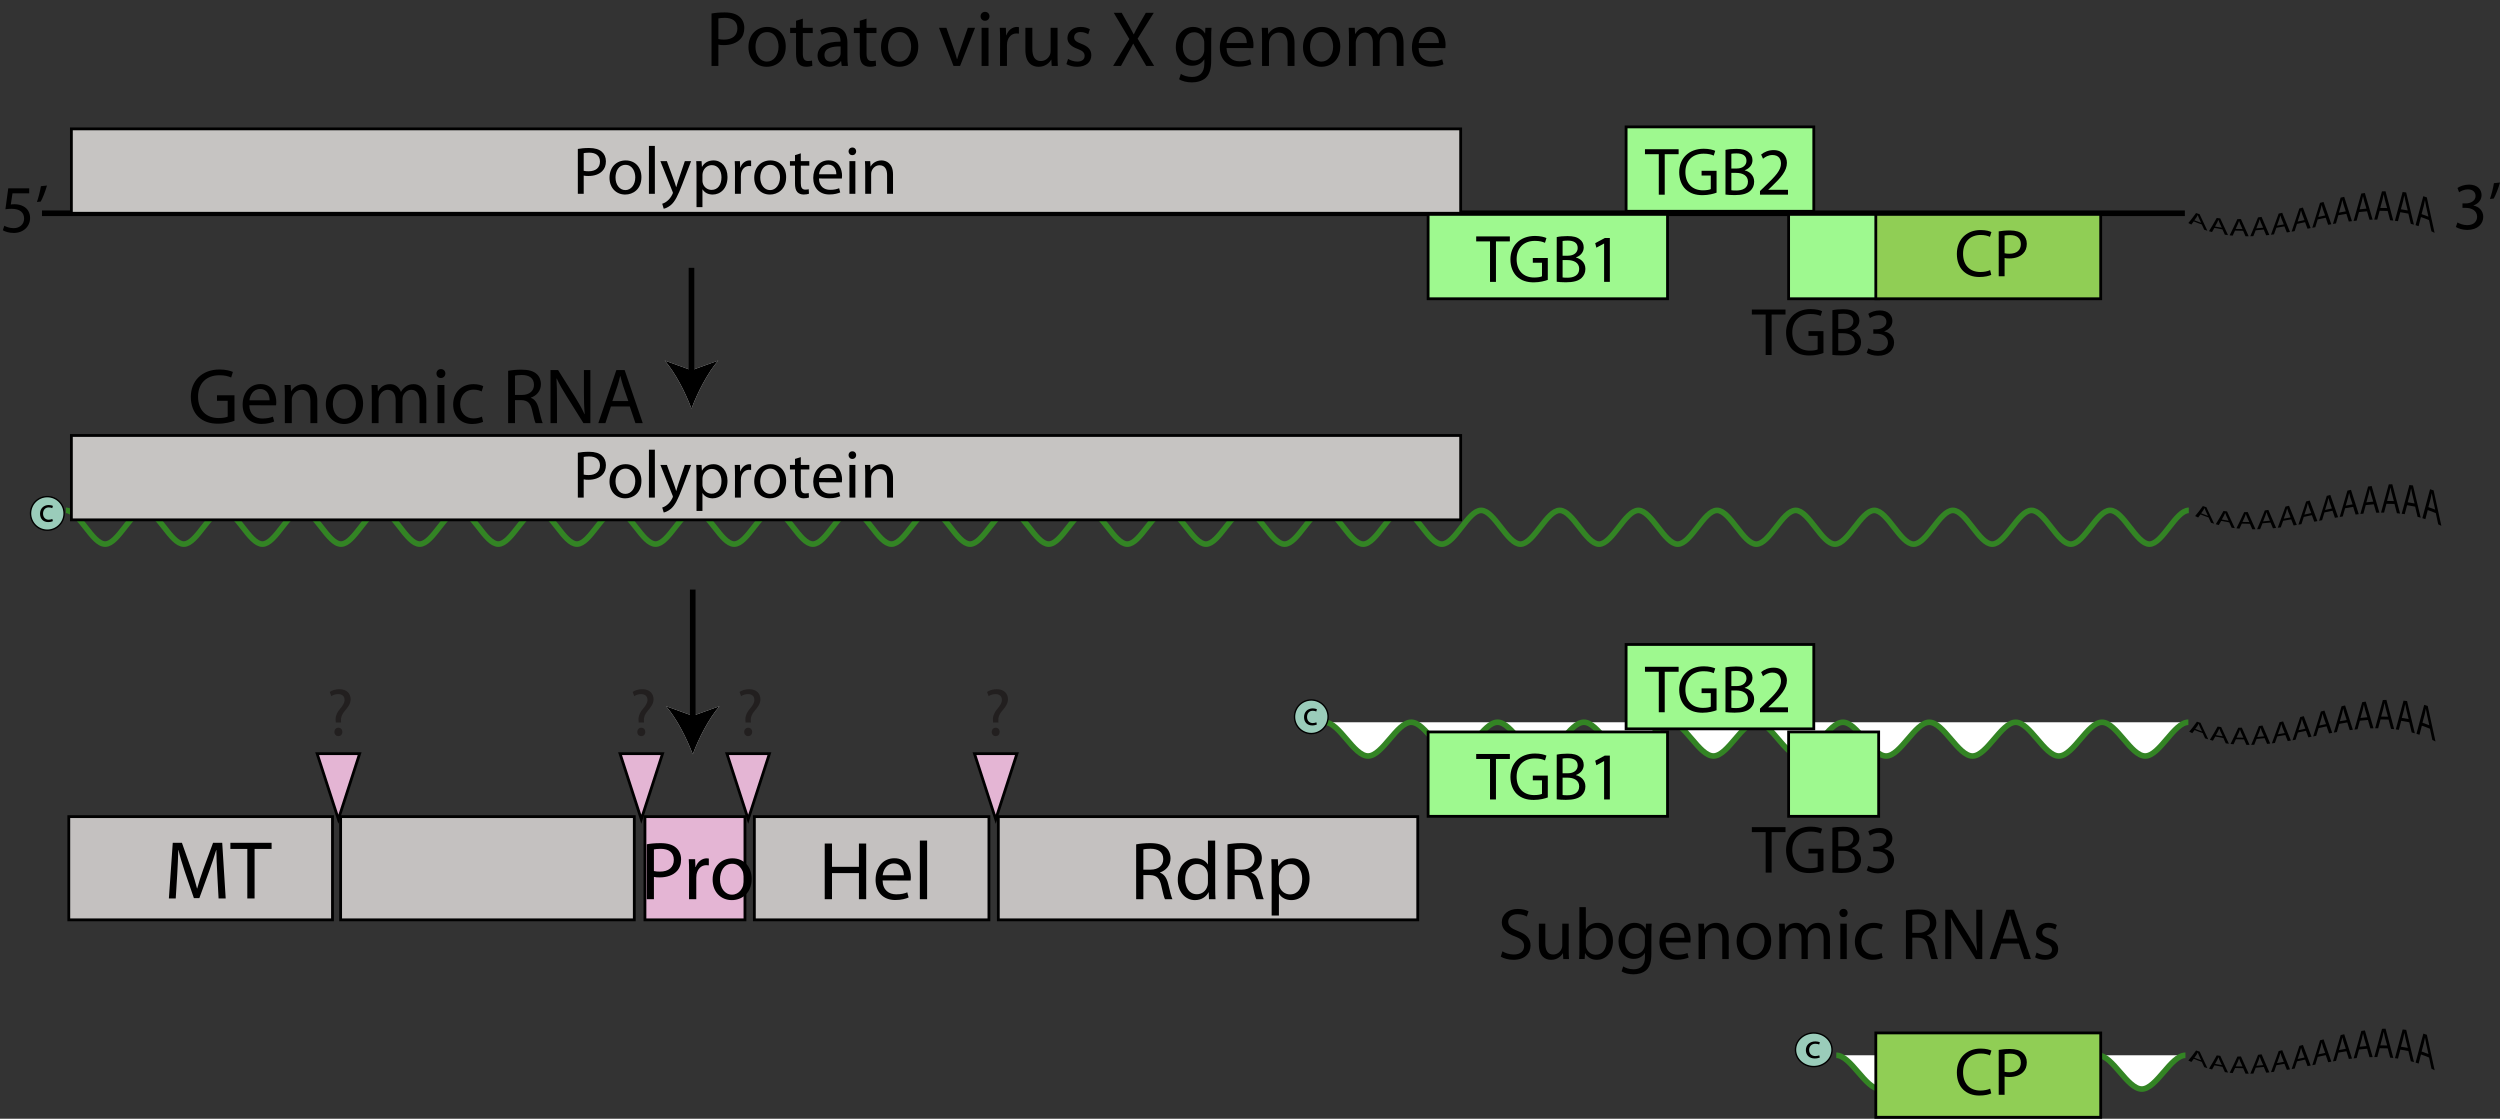 <?xml version="1.0" encoding="utf-8"?>
<!-- Generator: Adobe Illustrator 16.0.3, SVG Export Plug-In . SVG Version: 6.00 Build 0)  -->
<!DOCTYPE svg PUBLIC "-//W3C//DTD SVG 1.1//EN" "http://www.w3.org/Graphics/SVG/1.1/DTD/svg11.dtd">
<svg version="1.1" xmlns="http://www.w3.org/2000/svg" xmlns:xlink="http://www.w3.org/1999/xlink" x="0px" y="0px"
	 width="444.389px" height="198.857px" viewBox="0 0 444.389 198.857" enable-background="new 0 0 444.389 198.857"
	 xml:space="preserve">
<rect x="0" y="0" width="444.389" height="198.857" fill="#333333" stroke="none"/>
<g id="Layer_1">
	<g>
		<path d="M126.478,2.402c0.588-0.111,1.359-0.195,2.339-0.195c1.205,0,2.087,0.279,2.647,0.784c0.518,0.448,0.84,1.135,0.84,1.975
			c0,0.854-0.252,1.527-0.742,2.018c-0.645,0.687-1.695,1.036-2.886,1.036c-0.364,0-0.7-0.014-0.98-0.084v3.782h-1.219V2.402z
			 M127.697,6.941c0.266,0.07,0.616,0.098,1.009,0.098c1.484,0,2.367-0.729,2.367-2.003c0-1.261-0.883-1.863-2.228-1.863
			c-0.532,0-0.938,0.057-1.148,0.099V6.941z"/>
		<path d="M136.294,11.872c-1.821,0-3.25-1.345-3.25-3.488c0-2.269,1.499-3.6,3.362-3.6c1.947,0,3.264,1.415,3.264,3.474
			c0,2.521-1.751,3.614-3.362,3.614H136.294z M136.336,10.947c1.176,0,2.059-1.106,2.059-2.647c0-1.148-0.574-2.591-2.031-2.591
			c-1.443,0-2.073,1.345-2.073,2.633c0,1.485,0.841,2.605,2.031,2.605H136.336z"/>
		<path d="M142.705,3.313v1.625h1.765v0.938h-1.765v3.655c0,0.841,0.238,1.317,0.924,1.317c0.336,0,0.533-0.028,0.714-0.084
			l0.056,0.938c-0.238,0.084-0.616,0.168-1.092,0.168c-0.575,0-1.037-0.196-1.331-0.519c-0.336-0.378-0.476-0.98-0.476-1.779V5.877
			h-1.051V4.938h1.051V3.691L142.705,3.313z"/>
		<path d="M150.631,10.093c0,0.589,0.028,1.163,0.098,1.625h-1.106l-0.112-0.854h-0.042c-0.364,0.532-1.107,1.009-2.073,1.009
			c-1.373,0-2.073-0.967-2.073-1.947c0-1.639,1.457-2.535,4.076-2.521v-0.14c0-0.561-0.154-1.583-1.541-1.569
			c-0.645,0-1.303,0.183-1.779,0.505l-0.28-0.827c0.561-0.35,1.387-0.588,2.241-0.588c2.087,0,2.592,1.415,2.592,2.773V10.093z
			 M149.426,8.258c-1.345-0.028-2.871,0.21-2.871,1.527c0,0.813,0.532,1.176,1.148,1.176c0.896,0,1.471-0.56,1.667-1.134
			c0.042-0.126,0.056-0.267,0.056-0.393V8.258z"/>
		<path d="M154.031,3.313v1.625h1.765v0.938h-1.765v3.655c0,0.841,0.238,1.317,0.924,1.317c0.336,0,0.533-0.028,0.715-0.084
			l0.056,0.938c-0.238,0.084-0.616,0.168-1.092,0.168c-0.575,0-1.037-0.196-1.331-0.519c-0.336-0.378-0.476-0.98-0.476-1.779V5.877
			h-1.051V4.938h1.051V3.691L154.031,3.313z"/>
		<path d="M159.855,11.872c-1.821,0-3.25-1.345-3.25-3.488c0-2.269,1.499-3.6,3.362-3.6c1.947,0,3.264,1.415,3.264,3.474
			c0,2.521-1.751,3.614-3.362,3.614H159.855z M159.897,10.947c1.176,0,2.059-1.106,2.059-2.647c0-1.148-0.574-2.591-2.031-2.591
			c-1.443,0-2.073,1.345-2.073,2.633c0,1.485,0.841,2.605,2.031,2.605H159.897z"/>
		<path d="M168.226,4.938l1.331,3.796c0.224,0.63,0.406,1.19,0.546,1.751h0.042c0.154-0.561,0.35-1.121,0.574-1.751l1.317-3.796
			h1.289l-2.662,6.779h-1.177l-2.577-6.779H168.226z"/>
		<path d="M175.072,3.691c-0.462,0-0.771-0.364-0.771-0.799c0-0.434,0.322-0.784,0.798-0.784c0.477,0,0.785,0.351,0.785,0.784
			c0,0.435-0.308,0.799-0.798,0.799H175.072z M174.483,11.718V4.938h1.233v6.779H174.483z"/>
		<path d="M177.773,7.054c0-0.799-0.014-1.485-0.056-2.115h1.079l0.056,1.33h0.042c0.308-0.91,1.064-1.484,1.891-1.484
			c0.126,0,0.224,0.014,0.336,0.042v1.148c-0.14-0.014-0.266-0.028-0.434-0.028c-0.869,0-1.485,0.659-1.653,1.569
			c-0.028,0.182-0.042,0.378-0.042,0.588v3.614h-1.233L177.773,7.054z"/>
		<path d="M187.983,9.869c0,0.7,0.014,1.316,0.056,1.849h-1.092l-0.07-1.106h-0.028c-0.308,0.546-1.037,1.261-2.241,1.261
			c-1.064,0-2.339-0.603-2.339-2.97V4.938h1.233v3.739c0,1.289,0.406,2.172,1.513,2.172c0.826,0,1.401-0.574,1.625-1.135
			c0.07-0.168,0.112-0.393,0.112-0.631V4.938h1.233V9.869z"/>
		<path d="M189.855,10.471c0.378,0.225,1.022,0.477,1.639,0.477c0.883,0,1.303-0.435,1.303-1.009c0-0.588-0.35-0.91-1.247-1.246
			c-1.232-0.448-1.807-1.106-1.807-1.919c0-1.093,0.896-1.989,2.339-1.989c0.687,0,1.289,0.182,1.653,0.42l-0.294,0.883
			c-0.266-0.154-0.756-0.393-1.387-0.393c-0.729,0-1.121,0.421-1.121,0.925c0,0.574,0.392,0.826,1.274,1.162
			c1.163,0.435,1.779,1.023,1.779,2.046c0,1.204-0.938,2.045-2.521,2.045c-0.742,0-1.429-0.196-1.905-0.477L189.855,10.471z"/>
		<path d="M203.746,11.718l-1.219-2.087c-0.49-0.799-0.784-1.317-1.079-1.863h-0.028c-0.266,0.546-0.546,1.051-1.022,1.877
			l-1.135,2.073h-1.401l2.886-4.776l-2.773-4.665h1.415l1.247,2.214c0.35,0.616,0.617,1.092,0.869,1.597h0.042
			c0.266-0.561,0.504-0.995,0.854-1.597l1.274-2.214h1.415l-2.872,4.595l2.941,4.847H203.746z"/>
		<path d="M215.296,10.724c0,1.568-0.322,2.507-0.967,3.109c-0.673,0.603-1.625,0.813-2.479,0.813c-0.813,0-1.709-0.196-2.255-0.561
			l0.308-0.952c0.448,0.294,1.148,0.546,1.989,0.546c1.26,0,2.185-0.658,2.185-2.381v-0.743h-0.028
			c-0.363,0.631-1.106,1.135-2.157,1.135c-1.681,0-2.886-1.429-2.886-3.319c0-2.298,1.499-3.586,3.068-3.586
			c1.176,0,1.807,0.603,2.115,1.162h0.027l0.043-1.008h1.092c-0.041,0.476-0.056,1.022-0.056,1.849V10.724z M214.063,7.6
			c0-0.196-0.014-0.378-0.069-0.546c-0.224-0.729-0.813-1.317-1.723-1.317c-1.176,0-2.017,0.995-2.017,2.577
			c0,1.317,0.687,2.438,2.003,2.438c0.77,0,1.457-0.476,1.708-1.274c0.07-0.196,0.098-0.435,0.098-0.658V7.6z"/>
		<path d="M218.024,8.538c0.027,1.667,1.078,2.354,2.311,2.354c0.883,0,1.429-0.154,1.877-0.337l0.225,0.869
			c-0.435,0.196-1.191,0.434-2.27,0.434c-2.073,0-3.334-1.387-3.334-3.417c0-2.06,1.219-3.671,3.193-3.671
			c2.213,0,2.788,1.947,2.788,3.194c0,0.252-0.015,0.448-0.042,0.588L218.024,8.538z M221.624,7.655
			c0.014-0.771-0.322-2.003-1.695-2.003c-1.261,0-1.793,1.148-1.891,2.003H221.624z"/>
		<path d="M224.336,6.773c0-0.715-0.014-1.275-0.056-1.835h1.093l0.07,1.106h0.027c0.336-0.631,1.121-1.261,2.242-1.261
			c0.938,0,2.395,0.561,2.395,2.886v4.048h-1.232V7.81c0-1.093-0.406-2.017-1.568-2.017c-0.799,0-1.43,0.574-1.653,1.261
			c-0.056,0.153-0.084,0.378-0.084,0.574v4.09h-1.233V6.773z"/>
		<path d="M234.866,11.872c-1.82,0-3.25-1.345-3.25-3.488c0-2.269,1.5-3.6,3.362-3.6c1.947,0,3.264,1.415,3.264,3.474
			c0,2.521-1.751,3.614-3.362,3.614H234.866z M234.909,10.947c1.176,0,2.059-1.106,2.059-2.647c0-1.148-0.574-2.591-2.031-2.591
			c-1.443,0-2.073,1.345-2.073,2.633c0,1.485,0.841,2.605,2.031,2.605H234.909z"/>
		<path d="M239.792,6.773c0-0.715-0.028-1.275-0.056-1.835h1.078l0.057,1.092h0.041c0.379-0.644,1.01-1.246,2.144-1.246
			c0.911,0,1.61,0.561,1.905,1.358h0.027c0.211-0.392,0.49-0.672,0.771-0.882c0.406-0.309,0.84-0.477,1.484-0.477
			c0.91,0,2.241,0.588,2.241,2.941v3.992h-1.204V7.88c0-1.317-0.49-2.087-1.471-2.087c-0.715,0-1.248,0.518-1.472,1.106
			c-0.056,0.182-0.098,0.406-0.098,0.616v4.202h-1.204V7.655c0-1.093-0.477-1.862-1.416-1.862c-0.756,0-1.33,0.616-1.526,1.232
			c-0.069,0.182-0.099,0.392-0.099,0.603v4.09h-1.204V6.773z"/>
		<path d="M252.169,8.538c0.028,1.667,1.079,2.354,2.312,2.354c0.882,0,1.428-0.154,1.877-0.337l0.224,0.869
			c-0.435,0.196-1.19,0.434-2.269,0.434c-2.074,0-3.334-1.387-3.334-3.417c0-2.06,1.219-3.671,3.193-3.671
			c2.213,0,2.787,1.947,2.787,3.194c0,0.252-0.014,0.448-0.041,0.588L252.169,8.538z M255.769,7.655
			c0.015-0.771-0.322-2.003-1.694-2.003c-1.262,0-1.793,1.148-1.892,2.003H255.769z"/>
	</g>
	<g>
		<path fill="#FFFFFF" d="M326.411,187.581c2.586-0.002,5.175,5.997,7.761,5.997s5.171-6,7.757-6s5.171,6.001,7.757,6.001
			s5.174-5.999,7.76-5.998s5.169,6.002,7.755,6.002s5.173-5.999,7.759-5.999s5.173,6,7.759,6s5.169-6.001,7.755-6.003"/>
		<path fill="none" stroke="#338424" d="M326.411,187.581c2.586-0.002,5.175,5.997,7.761,5.997s5.171-6,7.757-6
			s5.171,6.001,7.757,6.001s5.174-5.999,7.76-5.998s5.169,6.002,7.755,6.002s5.173-5.999,7.759-5.999s5.173,6,7.759,6
			s5.169-6.001,7.755-6.003"/>
	</g>
	<line fill="none" stroke="#000000" x1="7.463" y1="37.908" x2="388.372" y2="37.908"/>
	<rect x="12.688" y="22.908" fill="#C6C4C2" stroke="#000000" stroke-width="0.5" width="246.956" height="15"/>
	<rect x="253.855" y="38.107" fill="#9EF98F" stroke="#000000" stroke-width="0.5" width="42.558" height="15"/>
	<rect x="289.049" y="22.557" fill="#9EF98F" stroke="#000000" stroke-width="0.5" width="33.363" height="15"/>
	<rect x="317.935" y="38.107" fill="#9EF98F" stroke="#000000" stroke-width="0.5" width="16.008" height="15"/>
	<rect x="333.435" y="38.107" fill="#90CE55" stroke="#000000" stroke-width="0.5" width="39.978" height="15"/>
	<g>
		<path d="M436.829,39.542c0.301,0.18,0.984,0.479,1.728,0.479c1.343,0,1.774-0.852,1.763-1.511
			c-0.012-1.091-0.995-1.559-2.015-1.559h-0.587v-0.792h0.587c0.768,0,1.739-0.396,1.739-1.319c0-0.624-0.396-1.175-1.367-1.175
			c-0.624,0-1.224,0.276-1.559,0.516l-0.289-0.768c0.42-0.3,1.212-0.6,2.051-0.6c1.535,0,2.231,0.912,2.231,1.859
			c0,0.816-0.491,1.5-1.439,1.847v0.024c0.96,0.18,1.739,0.899,1.739,1.991c0,1.247-0.983,2.338-2.842,2.338
			c-0.876,0-1.644-0.276-2.027-0.528L436.829,39.542z"/>
		<path d="M444.388,32.441c-0.276,1.007-0.792,2.303-1.115,2.854l-0.672,0.072c0.252-0.708,0.575-1.943,0.708-2.807L444.388,32.441z
			"/>
	</g>
	<g>
		<path d="M5.193,34.37H2.219l-0.3,1.979c0.18-0.024,0.348-0.048,0.636-0.048c0.611,0,1.199,0.132,1.679,0.419
			c0.611,0.336,1.115,1.02,1.115,2.027c0,1.523-1.211,2.663-2.902,2.663c-0.852,0-1.559-0.24-1.943-0.479l0.264-0.804
			c0.324,0.192,0.959,0.432,1.679,0.432c0.983,0,1.847-0.647,1.835-1.703c0-1.031-0.684-1.739-2.231-1.739
			c-0.456,0-0.804,0.036-1.091,0.084l0.504-3.718h3.73V34.37z"/>
		<path d="M8.351,32.979c-0.276,1.007-0.792,2.303-1.115,2.854l-0.672,0.072c0.252-0.708,0.576-1.943,0.708-2.807L8.351,32.979z"/>
	</g>
	<g>
		<g>
			<path d="M389.946,39.356c-0.14,0.19-0.28,0.376-0.42,0.556c-0.18-0.084-0.359-0.172-0.539-0.263
				c0.458-0.537,0.915-1.13,1.373-1.778c0.21,0.072,0.419,0.139,0.629,0.203c0.46,0.96,0.92,1.94,1.38,2.938
				c-0.186-0.057-0.372-0.117-0.558-0.179c-0.144-0.313-0.288-0.625-0.432-0.935C390.902,39.737,390.423,39.557,389.946,39.356z
				 M391.271,39.61c-0.134-0.283-0.268-0.565-0.401-0.845c-0.084-0.188-0.145-0.354-0.204-0.515
				c-0.006-0.002-0.013-0.004-0.019-0.006c-0.054,0.123-0.119,0.252-0.197,0.371c-0.132,0.186-0.265,0.367-0.396,0.544
				C390.459,39.325,390.865,39.475,391.271,39.61z"/>
			<path d="M393.618,40.512c-0.14,0.25-0.28,0.495-0.42,0.735c-0.18-0.047-0.359-0.097-0.539-0.149
				c0.458-0.732,0.915-1.518,1.373-2.354c0.21,0.03,0.419,0.056,0.629,0.079c0.46,0.969,0.92,1.959,1.38,2.973
				c-0.186-0.024-0.372-0.05-0.558-0.078c-0.144-0.317-0.288-0.633-0.432-0.946C394.574,40.702,394.095,40.616,393.618,40.512z
				 M394.943,40.476c-0.134-0.286-0.268-0.569-0.401-0.852c-0.084-0.191-0.145-0.362-0.204-0.528c-0.006,0-0.013-0.001-0.019-0.002
				c-0.054,0.151-0.119,0.311-0.197,0.463c-0.132,0.24-0.265,0.477-0.396,0.708C394.131,40.347,394.537,40.417,394.943,40.476z"/>
			<path d="M397.29,40.99c-0.14,0.304-0.28,0.603-0.42,0.897c-0.18-0.017-0.359-0.036-0.539-0.056
				c0.458-0.91,0.915-1.869,1.373-2.876c0.21-0.004,0.42-0.011,0.63-0.02c0.46,0.996,0.92,2.016,1.38,3.063
				c-0.187,0.002-0.372,0.003-0.559,0.001c-0.144-0.328-0.288-0.652-0.432-0.975C398.246,41.025,397.767,41.015,397.29,40.99z
				 M398.616,40.715c-0.134-0.293-0.269-0.585-0.402-0.874c-0.084-0.197-0.144-0.376-0.203-0.549c-0.006,0-0.013,0-0.019,0
				c-0.054,0.176-0.12,0.364-0.198,0.547c-0.132,0.29-0.264,0.575-0.396,0.856C397.804,40.711,398.209,40.718,398.616,40.715z"/>
			<path d="M400.961,40.935c-0.14,0.352-0.28,0.699-0.42,1.042c-0.18,0.007-0.359,0.012-0.539,0.016
				c0.458-1.069,0.915-2.184,1.373-3.345c0.21-0.029,0.42-0.061,0.63-0.094c0.46,1.04,0.92,2.108,1.38,3.207
				c-0.187,0.021-0.372,0.04-0.559,0.059c-0.144-0.343-0.288-0.683-0.432-1.02C401.917,40.854,401.439,40.899,400.961,40.935z
				 M402.288,40.472c-0.134-0.307-0.269-0.61-0.402-0.912c-0.084-0.206-0.144-0.395-0.203-0.579
				c-0.006,0.001-0.013,0.002-0.019,0.003c-0.054,0.199-0.12,0.414-0.198,0.623c-0.132,0.334-0.264,0.664-0.396,0.99
				C401.476,40.562,401.881,40.521,402.288,40.472z"/>
			<path d="M404.633,40.489c-0.14,0.395-0.28,0.785-0.42,1.171c-0.18,0.023-0.359,0.045-0.539,0.066
				c0.458-1.21,0.915-2.464,1.373-3.759c0.21-0.047,0.42-0.095,0.63-0.144c0.46,1.103,0.92,2.237,1.38,3.404
				c-0.187,0.032-0.372,0.063-0.559,0.094c-0.144-0.364-0.288-0.724-0.432-1.082C405.589,40.329,405.111,40.412,404.633,40.489z
				 M405.959,39.892c-0.134-0.325-0.269-0.646-0.402-0.966c-0.084-0.219-0.144-0.421-0.203-0.616
				c-0.006,0.001-0.013,0.003-0.019,0.004c-0.054,0.221-0.12,0.458-0.198,0.692c-0.132,0.373-0.264,0.741-0.396,1.106
				C405.148,40.043,405.553,39.97,405.959,39.892z"/>
			<path d="M408.305,39.799c-0.14,0.432-0.28,0.859-0.42,1.284c-0.18,0.032-0.359,0.064-0.539,0.095
				c0.458-1.334,0.915-2.707,1.373-4.119c0.21-0.056,0.42-0.112,0.63-0.168c0.46,1.183,0.92,2.401,1.38,3.656
				c-0.187,0.036-0.372,0.072-0.559,0.108c-0.144-0.391-0.288-0.777-0.432-1.161C409.261,39.597,408.783,39.699,408.305,39.799z
				 M409.631,39.119c-0.134-0.348-0.269-0.693-0.402-1.036c-0.084-0.235-0.144-0.452-0.203-0.662
				c-0.006,0.001-0.013,0.003-0.019,0.005c-0.054,0.239-0.12,0.499-0.198,0.753c-0.132,0.406-0.264,0.809-0.396,1.208
				C408.82,39.3,409.225,39.21,409.631,39.119z"/>
			<path d="M411.977,39.007c-0.14,0.463-0.28,0.923-0.42,1.379c-0.18,0.035-0.359,0.069-0.539,0.104
				c0.458-1.439,0.915-2.915,1.373-4.426c0.21-0.057,0.42-0.113,0.63-0.168c0.46,1.282,0.92,2.603,1.38,3.963
				c-0.187,0.032-0.372,0.065-0.559,0.099c-0.144-0.423-0.288-0.841-0.432-1.256C412.933,38.802,412.455,38.904,411.977,39.007z
				 M413.303,38.297c-0.134-0.377-0.269-0.751-0.402-1.122c-0.084-0.254-0.144-0.488-0.203-0.715
				c-0.006,0.002-0.013,0.003-0.019,0.005c-0.054,0.256-0.12,0.533-0.198,0.806c-0.132,0.434-0.264,0.866-0.396,1.294
				C412.492,38.476,412.897,38.385,413.303,38.297z"/>
			<path d="M415.65,38.259c-0.14,0.49-0.28,0.976-0.42,1.459c-0.18,0.03-0.36,0.061-0.54,0.091c0.458-1.527,0.915-3.087,1.373-4.678
				c0.21-0.049,0.421-0.097,0.631-0.144c0.46,1.399,0.919,2.84,1.379,4.324c-0.187,0.022-0.372,0.045-0.559,0.069
				c-0.144-0.461-0.288-0.917-0.432-1.37C416.605,38.087,416.127,38.171,415.65,38.259z M416.975,37.571
				c-0.134-0.411-0.269-0.819-0.402-1.223c-0.084-0.277-0.143-0.53-0.203-0.776c-0.006,0.001-0.012,0.002-0.018,0.004
				c-0.055,0.271-0.121,0.564-0.198,0.851c-0.132,0.458-0.264,0.913-0.396,1.365C416.164,37.715,416.57,37.641,416.975,37.571z"/>
			<path d="M419.322,37.698c-0.14,0.511-0.28,1.018-0.42,1.522c-0.18,0.018-0.36,0.037-0.54,0.057
				c0.458-1.597,0.915-3.223,1.373-4.876c0.21-0.033,0.421-0.065,0.631-0.095c0.46,1.534,0.919,3.113,1.379,4.739
				c-0.187,0.003-0.372,0.009-0.559,0.016c-0.144-0.504-0.288-1.004-0.432-1.499C420.277,37.598,419.799,37.644,419.322,37.698z
				 M420.647,37.084c-0.134-0.45-0.269-0.897-0.402-1.34c-0.084-0.302-0.143-0.578-0.203-0.846
				c-0.006,0.001-0.012,0.002-0.018,0.003c-0.055,0.283-0.121,0.589-0.198,0.888c-0.132,0.476-0.264,0.95-0.396,1.42
				C419.835,37.162,420.242,37.12,420.647,37.084z"/>
			<path d="M422.994,37.47c-0.14,0.525-0.28,1.048-0.42,1.568c-0.18-0.001-0.36,0-0.54,0.001c0.458-1.648,0.915-3.322,1.373-5.021
				c0.21-0.009,0.421-0.016,0.631-0.02c0.46,1.687,0.919,3.422,1.379,5.207c-0.187-0.021-0.372-0.041-0.559-0.058
				c-0.144-0.554-0.288-1.103-0.432-1.646C423.949,37.479,423.471,37.468,422.994,37.47z M424.319,36.982
				c-0.134-0.496-0.269-0.986-0.402-1.473c-0.084-0.332-0.143-0.631-0.203-0.923c-0.006,0-0.012,0-0.018,0
				c-0.055,0.294-0.121,0.611-0.198,0.918c-0.132,0.489-0.264,0.975-0.396,1.46C423.507,36.961,423.914,36.966,424.319,36.982z"/>
			<path d="M426.667,37.718c-0.14,0.535-0.28,1.068-0.42,1.598c-0.18-0.027-0.36-0.052-0.54-0.075
				c0.458-1.682,0.915-3.386,1.373-5.111c0.21,0.023,0.42,0.049,0.63,0.079c0.46,1.858,0.919,3.768,1.379,5.73
				c-0.186-0.054-0.371-0.105-0.557-0.154c-0.145-0.608-0.288-1.212-0.433-1.81C427.622,37.873,427.144,37.788,426.667,37.718z
				 M427.991,37.407c-0.134-0.545-0.268-1.085-0.401-1.622c-0.084-0.364-0.144-0.69-0.204-1.008
				c-0.006-0.001-0.012-0.001-0.018-0.002c-0.055,0.302-0.12,0.626-0.197,0.94c-0.132,0.496-0.265,0.991-0.396,1.483
				C427.179,37.257,427.585,37.326,427.991,37.407z"/>
			<path d="M430.338,38.587c-0.14,0.539-0.28,1.076-0.42,1.612c-0.18-0.061-0.36-0.118-0.54-0.173
				c0.458-1.697,0.915-3.414,1.373-5.148c0.21,0.064,0.42,0.131,0.63,0.203c0.46,2.047,0.919,4.148,1.379,6.308
				c-0.186-0.094-0.371-0.184-0.557-0.271c-0.145-0.669-0.288-1.333-0.433-1.991C431.293,38.925,430.816,38.746,430.338,38.587z
				 M431.663,38.506c-0.134-0.6-0.268-1.195-0.401-1.786c-0.084-0.4-0.144-0.755-0.204-1.102c-0.006-0.002-0.012-0.004-0.018-0.006
				c-0.055,0.309-0.12,0.639-0.197,0.955c-0.132,0.499-0.265,0.996-0.396,1.492C430.851,38.193,431.257,38.342,431.663,38.506z"/>
		</g>
	</g>
	<g>
		<path fill="none" stroke="#338424" d="M11.705,90.717c2.33,0,4.66,6,6.989,5.999c2.33,0,4.658-6,6.988-6
			c2.329-0.001,4.659,5.999,6.989,5.999s4.658-6,6.988-6c2.33-0.001,4.66,5.999,6.989,5.999c2.33,0,4.659-6,6.989-6
			c2.329,0,4.659,6,6.989,5.999c2.33,0,4.658-6,6.988-6s4.659,6,6.988,6c2.33,0,4.659-6,6.989-6s4.659,6,6.988,6s4.659-6,6.988-6
			c2.33,0,4.659,6,6.989,6c2.329,0,4.659-6,6.988-6s4.659,6,6.988,6c2.33,0,4.66-6,6.989-6c2.329,0.001,4.658,6.001,6.988,6.001
			s4.659-6,6.988-6s4.659,6,6.988,6c2.33,0,4.66-6,6.989-5.999c2.329,0,4.658,6,6.988,6s4.659-6,6.988-6c2.33,0,4.658,6,6.988,6.001
			c2.329,0,4.659-6,6.988-6c2.33,0,4.659,6,6.988,6c2.33,0,4.659-5.999,6.988-5.999c2.33,0,4.66,6,6.988,6c2.33,0,4.66-6,6.99-6
			c2.329,0.001,4.658,6.001,6.987,6.001s4.659-6,6.988-6s4.658,6,6.987,6.001c2.33,0,4.66-6,6.989-6c2.33,0,4.659,6,6.989,6
			c2.329,0,4.658-5.999,6.988-5.999c2.329,0,4.658,6,6.988,6c2.329,0,4.659-6,6.988-6s4.658,6,6.987,6.001c2.33,0,4.66-6,6.989-6
			c2.33,0,4.659,6,6.989,6c2.329,0,4.658-6,6.988-6c2.329,0,4.658,6,6.988,6c2.329,0,4.659-6,6.988-6s4.659,6,6.988,6
			c2.33,0,4.659-6,6.988-6c2.33,0,4.659,6,6.989,6c2.329,0,4.658-6,6.988-6c2.329,0,4.658,6,6.988,6
			c2.329,0,4.659-6.001,6.988-6.001s4.659,6,6.988,6c2.33,0,4.658-6,6.987-6c2.33-0.001,4.66,5.999,6.989,5.999
			c2.33,0,4.658-6,6.988-6.001c2.329,0,4.66,6,6.99,6c2.329-0.001,4.658-6.001,6.987-6.001"/>
	</g>
	<g>
		<g>
			<path d="M390.106,129.768c-0.14,0.19-0.28,0.376-0.42,0.556c-0.18-0.084-0.359-0.172-0.539-0.263
				c0.458-0.537,0.915-1.13,1.373-1.778c0.21,0.072,0.42,0.139,0.63,0.203c0.46,0.96,0.92,1.939,1.38,2.938
				c-0.187-0.057-0.372-0.117-0.559-0.179c-0.144-0.313-0.288-0.625-0.432-0.935C391.062,130.148,390.583,129.968,390.106,129.768z
				 M391.432,130.021c-0.134-0.283-0.269-0.564-0.402-0.845c-0.084-0.188-0.144-0.354-0.203-0.514
				c-0.006-0.002-0.013-0.004-0.019-0.006c-0.054,0.124-0.12,0.252-0.198,0.371c-0.132,0.186-0.264,0.367-0.396,0.544
				C390.621,129.736,391.026,129.886,391.432,130.021z"/>
			<path d="M393.778,130.923c-0.14,0.25-0.28,0.495-0.42,0.735c-0.18-0.047-0.359-0.097-0.539-0.149
				c0.458-0.732,0.915-1.518,1.373-2.354c0.21,0.03,0.42,0.056,0.63,0.079c0.46,0.969,0.92,1.959,1.38,2.973
				c-0.187-0.023-0.372-0.05-0.559-0.078c-0.144-0.317-0.288-0.633-0.432-0.946C394.734,131.113,394.255,131.026,393.778,130.923z
				 M395.104,130.887c-0.134-0.286-0.269-0.569-0.402-0.852c-0.084-0.191-0.144-0.362-0.203-0.527
				c-0.006-0.001-0.013-0.002-0.019-0.003c-0.054,0.15-0.12,0.311-0.198,0.463c-0.132,0.241-0.264,0.477-0.396,0.708
				C394.292,130.758,394.698,130.828,395.104,130.887z"/>
			<path d="M397.451,131.401c-0.14,0.304-0.28,0.603-0.42,0.897c-0.18-0.017-0.36-0.035-0.54-0.056
				c0.458-0.91,0.915-1.869,1.373-2.876c0.21-0.004,0.421-0.011,0.631-0.02c0.46,0.996,0.919,2.016,1.379,3.063
				c-0.186,0.002-0.372,0.002-0.558,0.001c-0.145-0.328-0.288-0.652-0.433-0.975C398.406,131.437,397.928,131.426,397.451,131.401z
				 M398.776,131.126c-0.134-0.293-0.269-0.585-0.402-0.874c-0.084-0.197-0.143-0.375-0.203-0.549c-0.006,0-0.012,0-0.018,0
				c-0.055,0.176-0.121,0.365-0.198,0.547c-0.132,0.29-0.264,0.575-0.396,0.856C397.964,131.123,398.371,131.129,398.776,131.126z"
				/>
			<path d="M401.123,131.346c-0.14,0.352-0.28,0.699-0.42,1.042c-0.18,0.007-0.36,0.012-0.54,0.016
				c0.458-1.069,0.915-2.185,1.373-3.345c0.21-0.029,0.421-0.061,0.631-0.094c0.46,1.04,0.919,2.108,1.379,3.207
				c-0.186,0.021-0.372,0.041-0.558,0.059c-0.145-0.343-0.288-0.683-0.433-1.02C402.078,131.264,401.6,131.31,401.123,131.346z
				 M402.448,130.883c-0.134-0.306-0.269-0.61-0.402-0.912c-0.084-0.207-0.143-0.395-0.203-0.579
				c-0.006,0.001-0.012,0.002-0.018,0.002c-0.055,0.2-0.121,0.414-0.198,0.624c-0.132,0.334-0.264,0.664-0.396,0.99
				C401.636,130.974,402.042,130.932,402.448,130.883z"/>
			<path d="M404.794,130.9c-0.14,0.394-0.28,0.785-0.42,1.171c-0.18,0.023-0.36,0.045-0.54,0.066
				c0.458-1.21,0.915-2.464,1.373-3.759c0.21-0.047,0.421-0.095,0.631-0.144c0.46,1.103,0.919,2.237,1.379,3.404
				c-0.186,0.032-0.372,0.063-0.558,0.094c-0.145-0.364-0.288-0.724-0.433-1.082C405.75,130.74,405.272,130.823,404.794,130.9z
				 M406.12,130.303c-0.134-0.324-0.269-0.646-0.402-0.966c-0.084-0.219-0.143-0.421-0.203-0.616
				c-0.006,0.001-0.012,0.002-0.018,0.004c-0.055,0.22-0.121,0.458-0.198,0.692c-0.132,0.372-0.264,0.741-0.396,1.106
				C405.308,130.455,405.714,130.381,406.12,130.303z"/>
			<path d="M408.466,130.209c-0.14,0.432-0.28,0.86-0.42,1.284c-0.18,0.033-0.36,0.064-0.54,0.096
				c0.458-1.334,0.915-2.708,1.373-4.12c0.21-0.056,0.421-0.112,0.631-0.168c0.46,1.183,0.919,2.401,1.379,3.656
				c-0.186,0.036-0.372,0.072-0.558,0.107c-0.145-0.39-0.288-0.777-0.433-1.16C409.421,130.008,408.944,130.11,408.466,130.209z
				 M409.792,129.53c-0.134-0.348-0.269-0.693-0.402-1.036c-0.084-0.235-0.143-0.452-0.203-0.662
				c-0.006,0.002-0.012,0.003-0.018,0.005c-0.055,0.239-0.121,0.499-0.198,0.753c-0.132,0.406-0.264,0.809-0.396,1.208
				C408.98,129.711,409.386,129.621,409.792,129.53z"/>
			<path d="M412.138,129.418c-0.14,0.463-0.28,0.923-0.42,1.38c-0.18,0.035-0.36,0.069-0.54,0.104
				c0.458-1.439,0.915-2.915,1.373-4.426c0.21-0.057,0.421-0.113,0.631-0.168c0.46,1.282,0.919,2.603,1.379,3.963
				c-0.186,0.032-0.372,0.065-0.558,0.099c-0.145-0.422-0.288-0.841-0.433-1.256C413.093,129.213,412.616,129.315,412.138,129.418z
				 M413.463,128.708c-0.134-0.377-0.269-0.751-0.402-1.122c-0.084-0.254-0.143-0.488-0.203-0.715
				c-0.006,0.002-0.012,0.003-0.018,0.005c-0.055,0.256-0.121,0.533-0.198,0.806c-0.132,0.435-0.264,0.866-0.396,1.295
				C412.652,128.887,413.058,128.797,413.463,128.708z"/>
			<path d="M415.811,128.67c-0.14,0.489-0.28,0.976-0.42,1.459c-0.18,0.03-0.36,0.06-0.54,0.091
				c0.458-1.527,0.915-3.087,1.373-4.678c0.21-0.049,0.42-0.097,0.63-0.144c0.46,1.399,0.919,2.84,1.379,4.324
				c-0.186,0.022-0.372,0.045-0.558,0.069c-0.144-0.461-0.288-0.917-0.432-1.37C416.766,128.498,416.289,128.582,415.811,128.67z
				 M417.135,127.982c-0.134-0.411-0.268-0.819-0.401-1.223c-0.084-0.277-0.144-0.53-0.204-0.776
				c-0.006,0.001-0.012,0.002-0.018,0.003c-0.055,0.271-0.121,0.564-0.197,0.851c-0.132,0.458-0.265,0.913-0.396,1.365
				C416.324,128.126,416.73,128.052,417.135,127.982z"/>
			<path d="M419.483,128.109c-0.14,0.51-0.28,1.018-0.42,1.522c-0.18,0.018-0.36,0.037-0.54,0.057
				c0.458-1.597,0.915-3.223,1.373-4.876c0.21-0.033,0.42-0.065,0.63-0.094c0.46,1.534,0.919,3.112,1.379,4.738
				c-0.186,0.003-0.372,0.009-0.558,0.016c-0.144-0.504-0.288-1.004-0.432-1.499C420.438,128.009,419.96,128.055,419.483,128.109z
				 M420.807,127.496c-0.134-0.451-0.268-0.897-0.401-1.34c-0.084-0.303-0.144-0.578-0.204-0.845c-0.006,0-0.012,0.001-0.018,0.002
				c-0.055,0.283-0.12,0.589-0.197,0.888c-0.132,0.476-0.265,0.95-0.396,1.42C419.996,127.573,420.402,127.531,420.807,127.496z"/>
			<path d="M423.155,127.881c-0.14,0.525-0.28,1.048-0.42,1.568c-0.18-0.001-0.36,0-0.54,0.001c0.458-1.648,0.915-3.322,1.373-5.021
				c0.21-0.009,0.42-0.016,0.63-0.02c0.46,1.687,0.919,3.422,1.379,5.207c-0.186-0.021-0.372-0.041-0.558-0.058
				c-0.144-0.554-0.288-1.103-0.432-1.646C424.11,127.89,423.632,127.879,423.155,127.881z M424.479,127.393
				c-0.134-0.495-0.268-0.986-0.401-1.473c-0.084-0.332-0.144-0.631-0.204-0.923c-0.006,0-0.012,0-0.018,0
				c-0.055,0.294-0.12,0.61-0.197,0.918c-0.132,0.489-0.265,0.975-0.396,1.46C423.667,127.372,424.074,127.377,424.479,127.393z"/>
			<path d="M426.827,128.129c-0.14,0.535-0.28,1.068-0.42,1.599c-0.18-0.027-0.359-0.052-0.539-0.075
				c0.458-1.682,0.915-3.386,1.373-5.111c0.21,0.023,0.419,0.049,0.629,0.079c0.46,1.857,0.92,3.768,1.38,5.73
				c-0.186-0.054-0.372-0.105-0.558-0.154c-0.144-0.608-0.288-1.212-0.432-1.81C427.783,128.284,427.304,128.199,426.827,128.129z
				 M428.152,127.818c-0.134-0.545-0.268-1.085-0.401-1.622c-0.084-0.364-0.145-0.691-0.204-1.008
				c-0.006-0.001-0.013-0.001-0.019-0.002c-0.054,0.303-0.119,0.626-0.197,0.94c-0.132,0.496-0.265,0.991-0.396,1.483
				C427.34,127.668,427.746,127.737,428.152,127.818z"/>
			<path d="M430.499,128.998c-0.14,0.539-0.28,1.077-0.42,1.612c-0.18-0.06-0.359-0.118-0.539-0.173
				c0.458-1.697,0.915-3.414,1.373-5.148c0.21,0.064,0.419,0.131,0.629,0.203c0.46,2.047,0.92,4.149,1.38,6.308
				c-0.186-0.094-0.372-0.185-0.558-0.272c-0.144-0.669-0.288-1.333-0.432-1.991C431.455,129.336,430.976,129.157,430.499,128.998z
				 M431.824,128.917c-0.134-0.6-0.268-1.195-0.401-1.786c-0.084-0.399-0.145-0.755-0.204-1.102
				c-0.006-0.002-0.013-0.004-0.019-0.006c-0.054,0.309-0.119,0.638-0.197,0.955c-0.132,0.499-0.265,0.996-0.396,1.492
				C431.012,128.604,431.417,128.753,431.824,128.917z"/>
		</g>
	</g>
	<g>
		<g>
			<path d="M391.153,91.439c-0.14,0.19-0.28,0.376-0.42,0.556c-0.18-0.084-0.359-0.172-0.539-0.263
				c0.458-0.537,0.915-1.13,1.373-1.778c0.21,0.072,0.419,0.139,0.629,0.203c0.46,0.96,0.92,1.94,1.38,2.938
				c-0.186-0.057-0.372-0.117-0.558-0.179c-0.144-0.313-0.288-0.625-0.432-0.935C392.109,91.82,391.63,91.64,391.153,91.439z
				 M392.478,91.693c-0.134-0.283-0.268-0.565-0.401-0.845c-0.084-0.189-0.145-0.354-0.204-0.515
				c-0.006-0.002-0.013-0.004-0.019-0.006c-0.054,0.123-0.119,0.252-0.197,0.371c-0.132,0.186-0.265,0.367-0.396,0.544
				C391.667,91.408,392.072,91.558,392.478,91.693z"/>
			<path d="M394.825,92.595c-0.14,0.25-0.28,0.495-0.42,0.735c-0.18-0.047-0.359-0.097-0.539-0.149
				c0.458-0.732,0.915-1.518,1.373-2.354c0.21,0.03,0.419,0.056,0.629,0.079c0.46,0.969,0.92,1.959,1.38,2.973
				c-0.186-0.024-0.372-0.05-0.558-0.078c-0.144-0.317-0.288-0.633-0.432-0.946C395.781,92.785,395.302,92.699,394.825,92.595z
				 M396.15,92.559c-0.134-0.286-0.268-0.569-0.401-0.852c-0.084-0.191-0.145-0.361-0.204-0.528c-0.006,0-0.013-0.001-0.019-0.002
				c-0.054,0.15-0.119,0.311-0.197,0.463c-0.132,0.241-0.265,0.477-0.396,0.708C395.338,92.43,395.744,92.5,396.15,92.559z"/>
			<path d="M398.497,93.073c-0.14,0.304-0.28,0.603-0.42,0.897c-0.18-0.017-0.359-0.036-0.539-0.056
				c0.458-0.91,0.915-1.869,1.373-2.876c0.21-0.004,0.42-0.011,0.63-0.02c0.46,0.996,0.92,2.016,1.38,3.063
				c-0.187,0.002-0.372,0.003-0.559,0.001c-0.144-0.328-0.288-0.652-0.432-0.975C399.453,93.108,398.974,93.098,398.497,93.073z
				 M399.823,92.798c-0.134-0.293-0.269-0.585-0.402-0.874c-0.084-0.197-0.144-0.375-0.203-0.549c-0.006,0-0.013,0-0.019,0
				c-0.054,0.177-0.12,0.364-0.198,0.547c-0.132,0.29-0.264,0.575-0.396,0.856C399.011,92.794,399.417,92.801,399.823,92.798z"/>
			<path d="M402.168,93.018c-0.14,0.352-0.28,0.699-0.42,1.042c-0.18,0.007-0.359,0.012-0.539,0.016
				c0.458-1.069,0.915-2.184,1.373-3.345c0.21-0.029,0.42-0.061,0.63-0.094c0.46,1.041,0.92,2.109,1.38,3.207
				c-0.187,0.021-0.372,0.04-0.559,0.059c-0.144-0.343-0.288-0.683-0.432-1.02C403.125,92.936,402.646,92.982,402.168,93.018z
				 M403.495,92.555c-0.134-0.306-0.269-0.61-0.402-0.912c-0.084-0.207-0.144-0.395-0.203-0.579
				c-0.006,0.001-0.013,0.002-0.019,0.003c-0.054,0.199-0.12,0.414-0.198,0.623c-0.132,0.334-0.264,0.664-0.396,0.99
				C402.683,92.645,403.088,92.604,403.495,92.555z"/>
			<path d="M405.84,92.572c-0.14,0.395-0.28,0.785-0.42,1.171c-0.18,0.023-0.359,0.045-0.539,0.066
				c0.458-1.21,0.915-2.464,1.373-3.759c0.21-0.047,0.42-0.095,0.63-0.144c0.46,1.103,0.92,2.237,1.38,3.404
				c-0.187,0.032-0.372,0.063-0.559,0.094c-0.144-0.364-0.288-0.724-0.432-1.082C406.796,92.412,406.318,92.495,405.84,92.572z
				 M407.167,91.975c-0.134-0.325-0.269-0.646-0.402-0.966c-0.084-0.219-0.144-0.421-0.203-0.616
				c-0.006,0.001-0.013,0.003-0.019,0.004c-0.054,0.22-0.12,0.458-0.198,0.692c-0.132,0.373-0.264,0.741-0.396,1.106
				C406.355,92.126,406.76,92.053,407.167,91.975z"/>
			<path d="M409.512,91.882c-0.14,0.432-0.28,0.859-0.42,1.284c-0.18,0.032-0.359,0.064-0.539,0.095
				c0.458-1.334,0.915-2.707,1.373-4.119c0.21-0.056,0.42-0.112,0.63-0.168c0.46,1.183,0.92,2.401,1.38,3.656
				c-0.187,0.036-0.372,0.072-0.559,0.108c-0.144-0.391-0.288-0.777-0.432-1.161C410.468,91.68,409.99,91.782,409.512,91.882z
				 M410.838,91.202c-0.134-0.348-0.269-0.693-0.402-1.036c-0.084-0.235-0.144-0.452-0.203-0.662
				c-0.006,0.001-0.013,0.003-0.019,0.005c-0.054,0.239-0.12,0.499-0.198,0.753c-0.132,0.406-0.264,0.809-0.396,1.208
				C410.027,91.383,410.432,91.293,410.838,91.202z"/>
			<path d="M413.184,91.09c-0.14,0.463-0.28,0.923-0.42,1.379c-0.18,0.035-0.359,0.069-0.539,0.104
				c0.458-1.439,0.915-2.915,1.373-4.426c0.21-0.057,0.42-0.113,0.63-0.168c0.46,1.282,0.92,2.603,1.38,3.963
				c-0.187,0.032-0.372,0.065-0.559,0.099c-0.144-0.423-0.288-0.841-0.432-1.256C414.14,90.885,413.662,90.987,413.184,91.09z
				 M414.51,90.38c-0.134-0.377-0.269-0.751-0.402-1.122c-0.084-0.254-0.144-0.488-0.203-0.715
				c-0.006,0.002-0.013,0.003-0.019,0.005c-0.054,0.256-0.12,0.533-0.198,0.806c-0.132,0.434-0.264,0.866-0.396,1.294
				C413.699,90.559,414.104,90.468,414.51,90.38z"/>
			<path d="M416.857,90.342c-0.14,0.49-0.28,0.976-0.42,1.459c-0.18,0.03-0.36,0.061-0.54,0.091
				c0.458-1.527,0.915-3.087,1.373-4.678c0.21-0.049,0.421-0.097,0.631-0.144c0.46,1.399,0.919,2.84,1.379,4.324
				c-0.187,0.022-0.372,0.045-0.559,0.069c-0.144-0.46-0.288-0.917-0.432-1.37C417.812,90.17,417.334,90.254,416.857,90.342z
				 M418.182,89.654c-0.134-0.411-0.269-0.819-0.402-1.223c-0.084-0.277-0.143-0.531-0.203-0.776
				c-0.006,0.001-0.012,0.002-0.018,0.004c-0.055,0.271-0.121,0.564-0.198,0.851c-0.132,0.458-0.264,0.913-0.396,1.365
				C417.371,89.798,417.777,89.724,418.182,89.654z"/>
			<path d="M420.529,89.781c-0.14,0.51-0.28,1.018-0.42,1.522c-0.18,0.018-0.36,0.037-0.54,0.057
				c0.458-1.597,0.915-3.223,1.373-4.876c0.21-0.033,0.421-0.065,0.631-0.095c0.46,1.534,0.919,3.113,1.379,4.739
				c-0.187,0.004-0.372,0.009-0.559,0.016c-0.144-0.504-0.288-1.004-0.432-1.499C421.484,89.681,421.006,89.727,420.529,89.781z
				 M421.854,89.167c-0.134-0.45-0.269-0.897-0.402-1.34c-0.084-0.302-0.143-0.578-0.203-0.846
				c-0.006,0.001-0.012,0.002-0.018,0.003c-0.055,0.284-0.121,0.59-0.198,0.888c-0.132,0.476-0.264,0.949-0.396,1.42
				C421.042,89.245,421.449,89.202,421.854,89.167z"/>
			<path d="M424.201,89.553c-0.14,0.525-0.28,1.048-0.42,1.568c-0.18-0.001-0.36,0-0.54,0.001c0.458-1.648,0.915-3.322,1.373-5.021
				c0.21-0.009,0.421-0.016,0.631-0.02c0.46,1.687,0.919,3.422,1.379,5.207c-0.187-0.021-0.372-0.041-0.559-0.058
				c-0.144-0.554-0.288-1.103-0.432-1.646C425.156,89.562,424.678,89.551,424.201,89.553z M425.526,89.065
				c-0.134-0.496-0.269-0.986-0.402-1.473c-0.084-0.332-0.143-0.632-0.203-0.923c-0.006,0-0.012,0-0.018,0
				c-0.055,0.294-0.121,0.611-0.198,0.918c-0.132,0.489-0.264,0.975-0.396,1.46C424.714,89.044,425.121,89.049,425.526,89.065z"/>
			<path d="M427.874,89.801c-0.14,0.535-0.28,1.068-0.42,1.598c-0.18-0.027-0.36-0.052-0.54-0.075
				c0.458-1.682,0.915-3.386,1.373-5.111c0.21,0.023,0.42,0.049,0.63,0.079c0.46,1.858,0.919,3.768,1.379,5.73
				c-0.186-0.054-0.371-0.105-0.557-0.154c-0.145-0.608-0.288-1.212-0.433-1.81C428.829,89.956,428.351,89.871,427.874,89.801z
				 M429.198,89.49c-0.134-0.545-0.268-1.085-0.401-1.622c-0.084-0.364-0.144-0.69-0.204-1.008
				c-0.006-0.001-0.012-0.001-0.018-0.002c-0.055,0.302-0.12,0.627-0.197,0.94c-0.132,0.496-0.265,0.991-0.396,1.483
				C428.386,89.34,428.792,89.409,429.198,89.49z"/>
			<path d="M431.545,90.67c-0.14,0.539-0.28,1.076-0.42,1.612c-0.18-0.061-0.36-0.118-0.54-0.173
				c0.458-1.697,0.915-3.414,1.373-5.148c0.21,0.064,0.42,0.131,0.63,0.203c0.46,2.046,0.919,4.148,1.379,6.308
				c-0.186-0.094-0.371-0.184-0.557-0.271c-0.145-0.669-0.288-1.333-0.433-1.991C432.5,91.008,432.023,90.829,431.545,90.67z
				 M432.87,90.589c-0.134-0.6-0.268-1.195-0.401-1.786c-0.084-0.4-0.144-0.755-0.204-1.102c-0.006-0.002-0.012-0.004-0.018-0.006
				c-0.055,0.309-0.12,0.638-0.197,0.955c-0.132,0.499-0.265,0.996-0.396,1.492C432.058,90.276,432.464,90.425,432.87,90.589z"/>
		</g>
	</g>
	<g>
		<path fill="#FFFFFF" d="M235.502,128.385c2.559,0,5.118,5.999,7.677,5.998c2.558,0,5.114-6,7.673-6.001
			c2.558,0,5.117,6,7.675,5.999c2.559,0,5.117-6,7.675-6c2.559,0,5.117,6,7.675,6c2.559,0,5.116-6,7.675-6s5.116,6,7.675,6
			c2.559,0,5.116-5.999,7.675-5.999c2.558,0,5.115,6,7.674,6.001c2.558,0,5.118-6,7.677-5.999c2.558,0,5.115,6.001,7.673,6.001
			c2.559,0,5.117-5.999,7.675-5.999c2.559,0,5.117,6,7.675,6.001c2.559,0,5.116-6,7.675-6c2.559,0,5.116,6,7.675,6
			c2.558,0,5.116-6,7.675-6c2.558,0,5.116,6,7.675,6c2.558,0,5.116-6,7.674-6.001c2.559,0,5.118,6,7.676,5.999
			c2.559,0,5.114-6.001,7.673-6.002"/>
		<path fill="none" stroke="#338424" d="M235.502,128.385c2.559,0,5.118,5.999,7.677,5.998c2.558,0,5.114-6,7.673-6.001
			c2.558,0,5.117,6,7.675,5.999c2.559,0,5.117-6,7.675-6c2.559,0,5.117,6,7.675,6c2.559,0,5.116-6,7.675-6s5.116,6,7.675,6
			c2.559,0,5.116-5.999,7.675-5.999c2.558,0,5.115,6,7.674,6.001c2.558,0,5.118-6,7.677-5.999c2.558,0,5.115,6.001,7.673,6.001
			c2.559,0,5.117-5.999,7.675-5.999c2.559,0,5.117,6,7.675,6.001c2.559,0,5.116-6,7.675-6c2.559,0,5.116,6,7.675,6
			c2.558,0,5.116-6,7.675-6c2.558,0,5.116,6,7.675,6c2.558,0,5.116-6,7.674-6.001c2.559,0,5.118,6,7.676,5.999
			c2.559,0,5.114-6.001,7.673-6.002"/>
	</g>
	<g>
		<circle fill="#9ACCBA" stroke="#000000" stroke-width="0.25" cx="233.093" cy="127.41" r="2.986"/>
		<g>
			<path d="M234.079,128.786c-0.139,0.066-0.444,0.168-0.834,0.168c-0.876,0-1.445-0.594-1.445-1.487s0.611-1.547,1.559-1.547
				c0.313,0,0.588,0.078,0.732,0.156l-0.121,0.402c-0.125-0.066-0.323-0.138-0.611-0.138c-0.665,0-1.025,0.498-1.025,1.104
				c0,0.672,0.432,1.085,1.008,1.085c0.3,0,0.498-0.072,0.647-0.138L234.079,128.786z"/>
		</g>
	</g>
	<g>
		<ellipse fill="#9ACCBA" stroke="#000000" stroke-width="0.25" cx="322.409" cy="186.606" rx="3.249" ry="2.987"/>
		<g>
			<path d="M323.482,187.982c-0.149,0.065-0.483,0.168-0.907,0.168c-0.954,0-1.574-0.594-1.574-1.487s0.666-1.548,1.698-1.548
				c0.34,0,0.64,0.078,0.797,0.156l-0.131,0.401c-0.137-0.065-0.353-0.138-0.666-0.138c-0.725,0-1.117,0.498-1.117,1.104
				c0,0.672,0.471,1.086,1.098,1.086c0.326,0,0.542-0.072,0.705-0.139L323.482,187.982z"/>
		</g>
	</g>
	<g>
		<g>
			<path d="M389.955,188.213c-0.14,0.191-0.28,0.376-0.42,0.557c-0.18-0.085-0.36-0.173-0.54-0.264
				c0.458-0.537,0.915-1.13,1.373-1.778c0.21,0.072,0.421,0.14,0.631,0.203c0.46,0.961,0.919,1.939,1.379,2.938
				c-0.187-0.057-0.372-0.117-0.559-0.179c-0.144-0.313-0.288-0.625-0.432-0.935C390.91,188.594,390.432,188.414,389.955,188.213z
				 M391.28,188.467c-0.134-0.283-0.269-0.564-0.402-0.845c-0.084-0.188-0.143-0.353-0.203-0.514
				c-0.006-0.002-0.012-0.004-0.018-0.006c-0.055,0.123-0.121,0.251-0.198,0.371c-0.132,0.187-0.264,0.368-0.396,0.545
				C390.468,188.182,390.875,188.332,391.28,188.467z"/>
			<path d="M393.626,189.369c-0.14,0.25-0.28,0.495-0.42,0.735c-0.18-0.047-0.36-0.097-0.54-0.149
				c0.458-0.732,0.915-1.518,1.373-2.354c0.21,0.03,0.421,0.056,0.631,0.079c0.46,0.969,0.919,1.96,1.379,2.973
				c-0.187-0.024-0.372-0.05-0.559-0.078c-0.144-0.317-0.288-0.633-0.432-0.946C394.582,189.558,394.104,189.472,393.626,189.369z
				 M394.952,189.332c-0.134-0.286-0.269-0.569-0.402-0.852c-0.084-0.191-0.143-0.361-0.203-0.527
				c-0.006-0.001-0.012-0.002-0.018-0.002c-0.055,0.15-0.121,0.311-0.198,0.462c-0.132,0.241-0.264,0.477-0.396,0.708
				C394.14,189.204,394.546,189.273,394.952,189.332z"/>
			<path d="M397.299,189.847c-0.14,0.304-0.28,0.603-0.42,0.897c-0.18-0.017-0.36-0.036-0.54-0.056
				c0.458-0.91,0.915-1.869,1.373-2.876c0.21-0.004,0.42-0.011,0.63-0.02c0.46,0.996,0.919,2.016,1.379,3.063
				c-0.186,0.002-0.371,0.002-0.557,0.001c-0.145-0.328-0.288-0.652-0.433-0.975C398.254,189.882,397.777,189.871,397.299,189.847z
				 M398.624,189.571c-0.134-0.293-0.268-0.585-0.401-0.874c-0.084-0.197-0.144-0.375-0.204-0.549c-0.006,0-0.012,0-0.018,0
				c-0.055,0.176-0.12,0.365-0.197,0.547c-0.132,0.29-0.265,0.575-0.396,0.856C397.812,189.568,398.218,189.574,398.624,189.571z"/>
			<path d="M400.971,189.791c-0.14,0.352-0.28,0.699-0.42,1.042c-0.18,0.007-0.36,0.012-0.54,0.016
				c0.458-1.069,0.915-2.185,1.373-3.345c0.21-0.029,0.42-0.061,0.63-0.094c0.46,1.041,0.919,2.108,1.379,3.207
				c-0.186,0.021-0.371,0.04-0.557,0.059c-0.145-0.343-0.288-0.683-0.433-1.02C401.926,189.709,401.449,189.755,400.971,189.791z
				 M402.295,189.329c-0.134-0.306-0.268-0.61-0.401-0.912c-0.084-0.207-0.144-0.395-0.204-0.579
				c-0.006,0.001-0.012,0.002-0.018,0.003c-0.055,0.199-0.12,0.414-0.197,0.623c-0.132,0.333-0.265,0.664-0.396,0.99
				C401.484,189.419,401.89,189.377,402.295,189.329z"/>
			<path d="M404.643,189.346c-0.14,0.395-0.28,0.785-0.42,1.171c-0.18,0.023-0.36,0.045-0.54,0.066
				c0.458-1.21,0.915-2.464,1.373-3.759c0.21-0.046,0.42-0.095,0.63-0.144c0.46,1.103,0.919,2.237,1.379,3.404
				c-0.186,0.032-0.371,0.063-0.557,0.094c-0.145-0.364-0.288-0.724-0.433-1.082C405.598,189.185,405.121,189.269,404.643,189.346z
				 M405.967,188.749c-0.134-0.325-0.268-0.647-0.401-0.966c-0.084-0.219-0.144-0.42-0.204-0.616
				c-0.006,0.001-0.012,0.002-0.018,0.004c-0.055,0.22-0.12,0.458-0.197,0.691c-0.132,0.373-0.265,0.742-0.396,1.107
				C405.156,188.9,405.562,188.826,405.967,188.749z"/>
			<path d="M408.315,188.655c-0.14,0.432-0.28,0.86-0.42,1.284c-0.18,0.032-0.36,0.064-0.54,0.096
				c0.458-1.334,0.915-2.708,1.373-4.119c0.21-0.056,0.42-0.112,0.63-0.168c0.46,1.183,0.919,2.402,1.379,3.657
				c-0.186,0.036-0.371,0.071-0.557,0.107c-0.145-0.39-0.288-0.777-0.433-1.16C409.27,188.453,408.792,188.555,408.315,188.655z
				 M409.639,187.976c-0.134-0.348-0.268-0.693-0.401-1.036c-0.084-0.236-0.144-0.452-0.204-0.661
				c-0.006,0.001-0.012,0.003-0.018,0.004c-0.055,0.239-0.12,0.498-0.197,0.752c-0.132,0.406-0.265,0.809-0.396,1.209
				C408.828,188.156,409.234,188.066,409.639,187.976z"/>
			<path d="M411.987,187.863c-0.14,0.463-0.28,0.923-0.42,1.38c-0.18,0.035-0.36,0.069-0.54,0.104
				c0.458-1.439,0.915-2.915,1.373-4.426c0.21-0.057,0.42-0.113,0.63-0.168c0.46,1.282,0.919,2.603,1.379,3.963
				c-0.186,0.032-0.371,0.065-0.557,0.099c-0.145-0.422-0.288-0.841-0.433-1.256C412.942,187.658,412.464,187.76,411.987,187.863z
				 M413.311,187.154c-0.134-0.377-0.268-0.751-0.401-1.122c-0.084-0.254-0.144-0.488-0.204-0.714
				c-0.006,0.001-0.012,0.003-0.018,0.004c-0.055,0.257-0.12,0.534-0.197,0.806c-0.132,0.435-0.265,0.866-0.396,1.295
				C412.5,187.332,412.906,187.242,413.311,187.154z"/>
			<path d="M415.659,187.115c-0.14,0.49-0.28,0.976-0.42,1.459c-0.18,0.03-0.359,0.06-0.539,0.091
				c0.458-1.527,0.915-3.087,1.373-4.678c0.21-0.049,0.419-0.097,0.629-0.144c0.46,1.398,0.92,2.839,1.38,4.323
				c-0.186,0.022-0.372,0.045-0.558,0.069c-0.144-0.461-0.288-0.917-0.432-1.37C416.615,186.943,416.136,187.027,415.659,187.115z
				 M416.984,186.427c-0.134-0.411-0.268-0.819-0.401-1.223c-0.084-0.276-0.145-0.529-0.204-0.776
				c-0.006,0.001-0.013,0.003-0.019,0.004c-0.055,0.271-0.119,0.563-0.197,0.851c-0.132,0.458-0.265,0.913-0.396,1.366
				C416.172,186.571,416.578,186.497,416.984,186.427z"/>
			<path d="M419.331,186.555c-0.14,0.51-0.28,1.017-0.42,1.522c-0.18,0.018-0.359,0.037-0.539,0.057
				c0.458-1.597,0.915-3.223,1.373-4.876c0.21-0.033,0.419-0.065,0.629-0.094c0.46,1.534,0.92,3.112,1.38,4.738
				c-0.186,0.004-0.372,0.01-0.558,0.017c-0.144-0.504-0.288-1.004-0.432-1.499C420.287,186.455,419.808,186.5,419.331,186.555z
				 M420.656,185.941c-0.134-0.451-0.268-0.897-0.401-1.34c-0.084-0.303-0.145-0.578-0.204-0.845c-0.006,0-0.013,0.001-0.019,0.002
				c-0.055,0.284-0.119,0.589-0.197,0.889c-0.132,0.476-0.265,0.949-0.396,1.42C419.844,186.018,420.25,185.976,420.656,185.941z"/>
			<path d="M423.002,186.327c-0.14,0.525-0.28,1.048-0.42,1.568c-0.18-0.001-0.359,0-0.539,0.001
				c0.458-1.648,0.915-3.322,1.373-5.021c0.21-0.009,0.419-0.016,0.629-0.02c0.46,1.687,0.92,3.422,1.38,5.207
				c-0.186-0.021-0.372-0.041-0.558-0.058c-0.144-0.554-0.288-1.103-0.432-1.646C423.958,186.335,423.48,186.325,423.002,186.327z
				 M424.328,185.838c-0.134-0.495-0.268-0.986-0.401-1.473c-0.084-0.332-0.145-0.631-0.204-0.923c-0.006,0-0.013,0-0.019,0
				c-0.054,0.294-0.119,0.611-0.197,0.918c-0.132,0.489-0.265,0.975-0.396,1.46C423.516,185.817,423.921,185.823,424.328,185.838z"
				/>
			<path d="M426.674,186.574c-0.14,0.535-0.28,1.068-0.42,1.599c-0.18-0.027-0.359-0.052-0.539-0.075
				c0.458-1.682,0.915-3.386,1.373-5.112c0.21,0.023,0.42,0.05,0.63,0.079c0.46,1.857,0.92,3.768,1.38,5.73
				c-0.187-0.054-0.372-0.105-0.559-0.154c-0.144-0.609-0.288-1.212-0.432-1.81C427.63,186.729,427.152,186.644,426.674,186.574z
				 M428,186.264c-0.134-0.545-0.269-1.086-0.402-1.622c-0.084-0.364-0.144-0.69-0.203-1.008c-0.006-0.001-0.013-0.001-0.019-0.002
				c-0.054,0.303-0.12,0.626-0.198,0.94c-0.132,0.497-0.264,0.991-0.396,1.484C427.189,186.113,427.594,186.183,428,186.264z"/>
			<path d="M430.346,187.442c-0.14,0.54-0.28,1.077-0.42,1.612c-0.18-0.061-0.359-0.118-0.539-0.173
				c0.458-1.697,0.915-3.414,1.373-5.148c0.21,0.063,0.42,0.131,0.63,0.203c0.46,2.047,0.92,4.149,1.38,6.308
				c-0.187-0.094-0.372-0.185-0.559-0.272c-0.144-0.669-0.288-1.333-0.432-1.99C431.302,187.781,430.824,187.602,430.346,187.442z
				 M431.672,187.362c-0.134-0.6-0.269-1.196-0.402-1.787c-0.084-0.399-0.144-0.755-0.203-1.102
				c-0.006-0.002-0.013-0.004-0.019-0.006c-0.054,0.308-0.12,0.638-0.198,0.954c-0.132,0.499-0.264,0.997-0.396,1.492
				C430.861,187.049,431.266,187.198,431.672,187.362z"/>
		</g>
	</g>
	<g>
		<circle fill="#9ACCBA" stroke="#000000" stroke-width="0.25" cx="8.413" cy="91.262" r="2.986"/>
		<g>
			<path d="M9.397,92.637c-0.138,0.066-0.444,0.168-0.834,0.168c-0.875,0-1.445-0.594-1.445-1.487s0.611-1.547,1.559-1.547
				c0.312,0,0.587,0.078,0.731,0.156l-0.12,0.402c-0.125-0.066-0.324-0.138-0.611-0.138c-0.666,0-1.025,0.498-1.025,1.104
				c0,0.672,0.432,1.085,1.007,1.085c0.3,0,0.498-0.072,0.647-0.138L9.397,92.637z"/>
		</g>
	</g>
	<g>
		<path d="M41.678,74.798c-0.546,0.21-1.639,0.518-2.914,0.518c-1.429,0-2.605-0.364-3.53-1.246
			c-0.813-0.784-1.316-2.045-1.316-3.516c0-2.816,1.947-4.875,5.113-4.875c1.092,0,1.961,0.238,2.367,0.435l-0.308,0.994
			c-0.504-0.238-1.135-0.406-2.087-0.406c-2.297,0-3.796,1.429-3.796,3.796c0,2.396,1.429,3.811,3.642,3.811
			c0.798,0,1.345-0.112,1.625-0.253v-2.815h-1.905v-0.98h3.11V74.798z"/>
		<path d="M44.321,72.038c0.028,1.667,1.079,2.354,2.311,2.354c0.882,0,1.429-0.154,1.877-0.337l0.224,0.869
			c-0.434,0.196-1.19,0.434-2.269,0.434c-2.073,0-3.334-1.387-3.334-3.417c0-2.06,1.219-3.671,3.194-3.671
			c2.213,0,2.788,1.947,2.788,3.194c0,0.252-0.014,0.448-0.042,0.588L44.321,72.038z M47.92,71.155
			c0.014-0.771-0.322-2.003-1.695-2.003c-1.261,0-1.793,1.148-1.891,2.003H47.92z"/>
		<path d="M50.634,70.273c0-0.715-0.014-1.275-0.056-1.835h1.093l0.07,1.106h0.028c0.336-0.631,1.121-1.261,2.241-1.261
			c0.938,0,2.395,0.561,2.395,2.886v4.048h-1.232V71.31c0-1.093-0.406-2.017-1.569-2.017c-0.798,0-1.429,0.574-1.653,1.261
			c-0.056,0.153-0.084,0.378-0.084,0.574v4.09h-1.233V70.273z"/>
		<path d="M61.164,75.372c-1.821,0-3.25-1.345-3.25-3.488c0-2.269,1.499-3.6,3.362-3.6c1.947,0,3.264,1.415,3.264,3.474
			c0,2.521-1.751,3.614-3.362,3.614H61.164z M61.206,74.447c1.176,0,2.059-1.106,2.059-2.647c0-1.148-0.574-2.591-2.031-2.591
			c-1.443,0-2.073,1.345-2.073,2.633c0,1.485,0.841,2.605,2.031,2.605H61.206z"/>
		<path d="M66.09,70.273c0-0.715-0.028-1.275-0.056-1.835h1.079l0.056,1.092h0.042c0.378-0.644,1.009-1.246,2.143-1.246
			c0.911,0,1.611,0.561,1.905,1.358h0.028c0.21-0.392,0.49-0.672,0.771-0.882c0.406-0.309,0.84-0.477,1.485-0.477
			c0.911,0,2.241,0.588,2.241,2.941v3.992h-1.205V71.38c0-1.317-0.49-2.087-1.471-2.087c-0.714,0-1.247,0.518-1.471,1.106
			c-0.056,0.182-0.098,0.406-0.098,0.616v4.202h-1.205v-4.063c0-1.093-0.476-1.862-1.415-1.862c-0.756,0-1.331,0.616-1.527,1.232
			c-0.07,0.182-0.098,0.392-0.098,0.603v4.09H66.09V70.273z"/>
		<path d="M78.354,67.191c-0.462,0-0.771-0.364-0.771-0.799c0-0.434,0.322-0.784,0.798-0.784c0.477,0,0.785,0.351,0.785,0.784
			c0,0.435-0.308,0.799-0.798,0.799H78.354z M77.766,75.218v-6.779h1.233v6.779H77.766z"/>
		<path d="M85.874,74.979c-0.322,0.154-1.036,0.393-1.947,0.393c-2.045,0-3.376-1.387-3.376-3.474c0-2.088,1.429-3.614,3.642-3.614
			c0.729,0,1.373,0.182,1.709,0.364l-0.28,0.938c-0.294-0.154-0.756-0.322-1.429-0.322c-1.555,0-2.396,1.162-2.396,2.577
			c0,1.569,1.009,2.535,2.354,2.535c0.7,0,1.163-0.168,1.513-0.322L85.874,74.979z"/>
		<path d="M90.323,65.917c0.616-0.126,1.513-0.21,2.339-0.21c1.303,0,2.157,0.252,2.746,0.784c0.462,0.406,0.742,1.051,0.742,1.793
			c0,1.232-0.798,2.059-1.779,2.396v0.042c0.714,0.252,1.148,0.924,1.387,1.904c0.308,1.317,0.532,2.228,0.714,2.592h-1.261
			c-0.154-0.267-0.364-1.078-0.616-2.255c-0.28-1.303-0.798-1.793-1.905-1.835h-1.148v4.09h-1.219V65.917z M91.542,70.203h1.247
			c1.303,0,2.129-0.715,2.129-1.793c0-1.219-0.883-1.751-2.171-1.751c-0.588,0-0.995,0.056-1.205,0.112V70.203z"/>
		<path d="M97.855,75.218v-9.441H99.2l3.012,4.777c0.687,1.106,1.247,2.087,1.681,3.067l0.042-0.015
			c-0.112-1.26-0.14-2.409-0.14-3.865v-3.965h1.148v9.441h-1.232l-2.998-4.791c-0.658-1.05-1.289-2.129-1.75-3.151l-0.042,0.014
			c0.07,1.191,0.084,2.326,0.084,3.895v4.034H97.855z"/>
		<path d="M108.594,72.248l-0.98,2.97h-1.261l3.208-9.441h1.471l3.222,9.441h-1.303l-1.008-2.97H108.594z M111.69,71.296
			l-0.938-2.718c-0.196-0.616-0.336-1.177-0.476-1.723h-0.042c-0.126,0.546-0.28,1.135-0.462,1.709l-0.924,2.731H111.69z"/>
	</g>
	<g>
		<path d="M267.069,169.096c0.506,0.325,1.234,0.572,2.014,0.572c1.158,0,1.834-0.599,1.834-1.495c0-0.807-0.469-1.287-1.651-1.729
			c-1.431-0.52-2.313-1.273-2.313-2.496c0-1.365,1.131-2.379,2.834-2.379c0.884,0,1.547,0.208,1.924,0.429l-0.313,0.923
			c-0.272-0.169-0.857-0.416-1.65-0.416c-1.196,0-1.651,0.716-1.651,1.313c0,0.819,0.533,1.222,1.742,1.69
			c1.481,0.585,2.224,1.287,2.224,2.574c0,1.352-0.988,2.534-3.056,2.534c-0.845,0-1.769-0.26-2.236-0.571L267.069,169.096z"/>
		<path d="M278.846,168.758c0,0.649,0.014,1.222,0.053,1.716h-1.014l-0.066-1.027h-0.025c-0.286,0.507-0.962,1.17-2.08,1.17
			c-0.988,0-2.171-0.559-2.171-2.756v-3.679h1.144v3.471c0,1.196,0.377,2.016,1.404,2.016c0.768,0,1.301-0.533,1.508-1.054
			c0.065-0.155,0.104-0.363,0.104-0.585v-3.848h1.144V168.758z"/>
		<path d="M280.745,161.243h1.144v3.939h0.026c0.402-0.702,1.131-1.145,2.145-1.145c1.561,0,2.652,1.301,2.652,3.198
			c0,2.263-1.43,3.38-2.834,3.38c-0.91,0-1.625-0.351-2.106-1.183h-0.026l-0.064,1.04h-0.988c0.039-0.429,0.053-1.066,0.053-1.625
			V161.243z M281.888,167.951c0,0.144,0.013,0.286,0.038,0.416c0.222,0.793,0.898,1.34,1.717,1.34c1.209,0,1.911-0.976,1.911-2.419
			c0-1.273-0.649-2.353-1.872-2.353c-0.78,0-1.508,0.546-1.729,1.404c-0.039,0.143-0.065,0.299-0.065,0.48V167.951z"/>
		<path d="M293.536,169.551c0,1.456-0.299,2.327-0.896,2.886c-0.625,0.56-1.508,0.754-2.301,0.754c-0.755,0-1.587-0.182-2.094-0.52
			l0.286-0.884c0.416,0.272,1.065,0.507,1.847,0.507c1.17,0,2.027-0.611,2.027-2.21v-0.689h-0.025
			c-0.338,0.585-1.027,1.053-2.002,1.053c-1.561,0-2.679-1.326-2.679-3.081c0-2.132,1.392-3.328,2.847-3.328
			c1.092,0,1.678,0.56,1.963,1.079h0.026l0.039-0.936h1.015c-0.039,0.441-0.053,0.949-0.053,1.716V169.551z M292.391,166.651
			c0-0.182-0.012-0.351-0.064-0.507c-0.208-0.676-0.754-1.222-1.6-1.222c-1.092,0-1.871,0.923-1.871,2.392
			c0,1.222,0.637,2.262,1.859,2.262c0.715,0,1.352-0.441,1.586-1.183c0.064-0.182,0.09-0.403,0.09-0.611V166.651z"/>
		<path d="M296.071,167.522c0.025,1.547,1.001,2.185,2.145,2.185c0.819,0,1.326-0.144,1.742-0.313l0.209,0.806
			c-0.404,0.183-1.105,0.403-2.107,0.403c-1.924,0-3.094-1.287-3.094-3.172c0-1.911,1.131-3.406,2.965-3.406
			c2.054,0,2.587,1.807,2.587,2.964c0,0.234-0.013,0.416-0.039,0.546L296.071,167.522z M299.413,166.703
			c0.012-0.715-0.3-1.858-1.574-1.858c-1.17,0-1.664,1.065-1.754,1.858H299.413z"/>
		<path d="M301.934,165.885c0-0.663-0.014-1.184-0.053-1.703h1.014l0.065,1.026h0.026c0.312-0.585,1.039-1.17,2.08-1.17
			c0.871,0,2.223,0.521,2.223,2.679v3.757h-1.145v-3.627c0-1.015-0.377-1.872-1.455-1.872c-0.742,0-1.326,0.533-1.535,1.17
			c-0.051,0.143-0.077,0.351-0.077,0.533v3.796h-1.144V165.885z"/>
		<path d="M311.709,170.616c-1.689,0-3.016-1.248-3.016-3.236c0-2.106,1.391-3.342,3.119-3.342c1.808,0,3.029,1.313,3.029,3.225
			c0,2.34-1.625,3.354-3.12,3.354H311.709z M311.749,169.759c1.092,0,1.91-1.027,1.91-2.457c0-1.066-0.532-2.405-1.885-2.405
			c-1.338,0-1.924,1.248-1.924,2.444c0,1.378,0.78,2.418,1.885,2.418H311.749z"/>
		<path d="M316.286,165.885c0-0.663-0.026-1.184-0.053-1.703h1.002l0.052,1.014h0.039c0.351-0.598,0.937-1.157,1.989-1.157
			c0.845,0,1.494,0.521,1.768,1.262h0.025c0.195-0.364,0.455-0.624,0.716-0.819c0.377-0.286,0.78-0.442,1.378-0.442
			c0.846,0,2.08,0.546,2.08,2.73v3.705h-1.118v-3.563c0-1.222-0.454-1.937-1.364-1.937c-0.664,0-1.158,0.48-1.365,1.027
			c-0.053,0.169-0.092,0.377-0.092,0.571v3.9h-1.117v-3.771c0-1.014-0.442-1.729-1.313-1.729c-0.702,0-1.235,0.572-1.417,1.144
			c-0.064,0.169-0.092,0.364-0.092,0.56v3.796h-1.117V165.885z"/>
		<path d="M327.673,163.024c-0.429,0-0.716-0.338-0.716-0.741s0.3-0.728,0.742-0.728c0.441,0,0.728,0.324,0.728,0.728
			s-0.286,0.741-0.741,0.741H327.673z M327.127,170.474v-6.292h1.145v6.292H327.127z"/>
		<path d="M334.655,170.253c-0.299,0.143-0.963,0.363-1.808,0.363c-1.897,0-3.133-1.286-3.133-3.224s1.325-3.354,3.38-3.354
			c0.676,0,1.273,0.169,1.586,0.338l-0.26,0.871c-0.273-0.143-0.702-0.299-1.326-0.299c-1.443,0-2.223,1.079-2.223,2.393
			c0,1.456,0.936,2.353,2.184,2.353c0.65,0,1.079-0.156,1.404-0.299L334.655,170.253z"/>
		<path d="M338.788,161.842c0.572-0.117,1.404-0.195,2.172-0.195c1.209,0,2.002,0.233,2.548,0.728
			c0.429,0.377,0.688,0.976,0.688,1.664c0,1.145-0.74,1.911-1.65,2.224v0.039c0.663,0.233,1.066,0.857,1.287,1.768
			c0.286,1.223,0.494,2.067,0.663,2.405h-1.17c-0.144-0.247-0.339-1.001-0.572-2.093c-0.26-1.209-0.741-1.664-1.769-1.703h-1.065
			v3.796h-1.132V161.842z M339.919,165.819h1.157c1.209,0,1.977-0.663,1.977-1.664c0-1.131-0.82-1.625-2.016-1.625
			c-0.547,0-0.924,0.052-1.118,0.104V165.819z"/>
		<path d="M345.782,170.474v-8.763h1.248l2.795,4.434c0.637,1.027,1.158,1.938,1.561,2.847l0.039-0.013
			c-0.104-1.17-0.131-2.236-0.131-3.588v-3.68h1.066v8.763h-1.144l-2.782-4.446c-0.611-0.975-1.195-1.976-1.625-2.925l-0.039,0.013
			c0.064,1.105,0.078,2.158,0.078,3.614v3.744H345.782z"/>
		<path d="M355.752,167.718l-0.91,2.756h-1.17l2.978-8.763h1.364l2.99,8.763h-1.209l-0.936-2.756H355.752z M358.625,166.834
			l-0.871-2.522c-0.182-0.572-0.312-1.092-0.441-1.6h-0.039c-0.117,0.508-0.26,1.054-0.43,1.587l-0.857,2.535H358.625z"/>
		<path d="M362.019,169.316c0.351,0.208,0.949,0.442,1.521,0.442c0.82,0,1.209-0.403,1.209-0.937c0-0.546-0.324-0.845-1.156-1.156
			c-1.145-0.416-1.678-1.027-1.678-1.781c0-1.015,0.832-1.847,2.172-1.847c0.637,0,1.195,0.169,1.533,0.391l-0.272,0.818
			c-0.247-0.143-0.702-0.363-1.287-0.363c-0.676,0-1.04,0.39-1.04,0.857c0,0.533,0.364,0.768,1.184,1.079
			c1.078,0.403,1.65,0.949,1.65,1.898c0,1.118-0.871,1.897-2.34,1.897c-0.689,0-1.326-0.182-1.768-0.441L362.019,169.316z"/>
	</g>
	<g>
		<path d="M264.86,42.911h-2.459v-0.887h5.984v0.887h-2.471v7.196h-1.055V42.911z"/>
		<path d="M275.129,49.748c-0.469,0.18-1.404,0.444-2.495,0.444c-1.224,0-2.231-0.312-3.022-1.067
			c-0.695-0.672-1.127-1.751-1.127-3.01c0-2.411,1.666-4.174,4.377-4.174c0.936,0,1.68,0.204,2.027,0.372l-0.264,0.852
			c-0.432-0.204-0.972-0.348-1.787-0.348c-1.967,0-3.25,1.223-3.25,3.25c0,2.051,1.223,3.262,3.117,3.262
			c0.684,0,1.152-0.096,1.392-0.216v-2.411h-1.631v-0.839h2.663V49.748z"/>
		<path d="M276.716,42.144c0.456-0.108,1.187-0.18,1.907-0.18c1.043,0,1.715,0.18,2.207,0.588c0.419,0.312,0.684,0.792,0.684,1.427
			c0,0.792-0.528,1.475-1.367,1.775v0.036c0.768,0.18,1.666,0.815,1.666,2.015c0,0.696-0.275,1.223-0.695,1.619
			c-0.552,0.516-1.463,0.755-2.782,0.755c-0.72,0-1.271-0.048-1.619-0.096V42.144z M277.76,45.454h0.947
			c1.091,0,1.738-0.588,1.738-1.367c0-0.936-0.707-1.319-1.763-1.319c-0.479,0-0.755,0.036-0.923,0.072V45.454z M277.76,49.316
			c0.215,0.036,0.503,0.048,0.875,0.048c1.079,0,2.074-0.396,2.074-1.571c0-1.091-0.947-1.559-2.086-1.559h-0.863V49.316z"/>
		<path d="M285.139,43.295h-0.023l-1.355,0.732l-0.204-0.804l1.702-0.912h0.9v7.796h-1.02V43.295z"/>
	</g>
	<g>
		<path d="M294.86,27.411h-2.459v-0.887h5.984v0.887h-2.471v7.196h-1.055V27.411z"/>
		<path d="M305.129,34.248c-0.469,0.18-1.404,0.444-2.495,0.444c-1.224,0-2.231-0.312-3.022-1.067
			c-0.695-0.672-1.127-1.751-1.127-3.01c0-2.411,1.666-4.174,4.377-4.174c0.936,0,1.68,0.204,2.027,0.372l-0.264,0.852
			c-0.432-0.204-0.972-0.348-1.787-0.348c-1.967,0-3.25,1.223-3.25,3.25c0,2.051,1.223,3.262,3.117,3.262
			c0.684,0,1.152-0.096,1.392-0.216v-2.411h-1.631v-0.839h2.663V34.248z"/>
		<path d="M306.716,26.644c0.456-0.108,1.187-0.18,1.907-0.18c1.043,0,1.715,0.18,2.207,0.588c0.419,0.312,0.684,0.792,0.684,1.427
			c0,0.792-0.528,1.475-1.367,1.775v0.036c0.768,0.18,1.666,0.815,1.666,2.015c0,0.696-0.275,1.223-0.695,1.619
			c-0.552,0.516-1.463,0.755-2.782,0.755c-0.72,0-1.271-0.048-1.619-0.096V26.644z M307.76,29.954h0.947
			c1.091,0,1.738-0.588,1.738-1.367c0-0.936-0.707-1.319-1.763-1.319c-0.479,0-0.755,0.036-0.923,0.072V29.954z M307.76,33.816
			c0.215,0.036,0.503,0.048,0.875,0.048c1.079,0,2.074-0.396,2.074-1.571c0-1.091-0.947-1.559-2.086-1.559h-0.863V33.816z"/>
		<path d="M312.848,34.607V33.96l0.828-0.804c1.99-1.895,2.902-2.902,2.902-4.078c0-0.792-0.372-1.523-1.535-1.523
			c-0.708,0-1.296,0.36-1.655,0.66l-0.336-0.744c0.528-0.444,1.308-0.792,2.206-0.792c1.668,0,2.375,1.151,2.375,2.267
			c0,1.439-1.043,2.603-2.686,4.186l-0.612,0.576v0.024h3.49v0.875H312.848z"/>
	</g>
	<g>
		<path d="M313.86,55.911h-2.459v-0.887h5.984v0.887h-2.471v7.196h-1.055V55.911z"/>
		<path d="M324.129,62.748c-0.469,0.18-1.404,0.444-2.495,0.444c-1.224,0-2.231-0.312-3.022-1.067
			c-0.695-0.672-1.127-1.751-1.127-3.01c0-2.411,1.666-4.174,4.377-4.174c0.936,0,1.68,0.204,2.027,0.372l-0.264,0.852
			c-0.432-0.204-0.972-0.348-1.787-0.348c-1.967,0-3.25,1.223-3.25,3.25c0,2.051,1.223,3.262,3.117,3.262
			c0.684,0,1.152-0.096,1.392-0.216v-2.411h-1.631v-0.839h2.663V62.748z"/>
		<path d="M325.716,55.144c0.456-0.108,1.187-0.18,1.907-0.18c1.043,0,1.715,0.18,2.207,0.588c0.419,0.312,0.684,0.792,0.684,1.427
			c0,0.792-0.528,1.475-1.367,1.775v0.036c0.768,0.18,1.666,0.815,1.666,2.015c0,0.696-0.275,1.223-0.695,1.619
			c-0.552,0.516-1.463,0.755-2.782,0.755c-0.72,0-1.271-0.048-1.619-0.096V55.144z M326.76,58.454h0.947
			c1.091,0,1.738-0.588,1.738-1.367c0-0.936-0.707-1.319-1.763-1.319c-0.479,0-0.755,0.036-0.923,0.072V58.454z M326.76,62.316
			c0.215,0.036,0.503,0.048,0.875,0.048c1.079,0,2.074-0.396,2.074-1.571c0-1.091-0.947-1.559-2.086-1.559h-0.863V62.316z"/>
		<path d="M332.1,61.908c0.3,0.18,0.983,0.479,1.727,0.479c1.344,0,1.775-0.852,1.764-1.511c-0.012-1.091-0.996-1.559-2.016-1.559
			h-0.587v-0.792h0.587c0.768,0,1.74-0.396,1.74-1.319c0-0.624-0.396-1.175-1.367-1.175c-0.624,0-1.225,0.276-1.56,0.516
			l-0.288-0.768c0.42-0.3,1.211-0.6,2.051-0.6c1.535,0,2.23,0.912,2.23,1.859c0,0.816-0.491,1.5-1.439,1.847v0.024
			c0.96,0.18,1.74,0.899,1.74,1.991c0,1.248-0.984,2.339-2.843,2.339c-0.876,0-1.644-0.276-2.026-0.528L332.1,61.908z"/>
	</g>
	<rect x="253.855" y="130.107" fill="#9EF98F" stroke="#000000" stroke-width="0.5" width="42.558" height="15"/>
	<rect x="289.049" y="114.557" fill="#9EF98F" stroke="#000000" stroke-width="0.5" width="33.363" height="15"/>
	<rect x="317.935" y="130.107" fill="#9EF98F" stroke="#000000" stroke-width="0.5" width="16.008" height="15"/>
	<g>
		<path d="M353.961,48.855c-0.372,0.192-1.152,0.384-2.135,0.384c-2.279,0-3.982-1.439-3.982-4.102c0-2.542,1.715-4.246,4.222-4.246
			c0.995,0,1.644,0.216,1.919,0.36l-0.264,0.852c-0.384-0.192-0.947-0.336-1.619-0.336c-1.895,0-3.154,1.211-3.154,3.334
			c0,1.991,1.139,3.25,3.094,3.25c0.648,0,1.296-0.132,1.716-0.336L353.961,48.855z"/>
		<path d="M355.284,41.132c0.504-0.096,1.164-0.168,2.004-0.168c1.031,0,1.786,0.24,2.266,0.672
			c0.444,0.384,0.721,0.971,0.721,1.691c0,0.731-0.217,1.307-0.637,1.727c-0.551,0.587-1.451,0.888-2.471,0.888
			c-0.312,0-0.6-0.012-0.839-0.072v3.238h-1.044V41.132z M356.328,45.018c0.228,0.06,0.527,0.084,0.863,0.084
			c1.271,0,2.026-0.624,2.026-1.715c0-1.08-0.755-1.595-1.906-1.595c-0.456,0-0.804,0.048-0.983,0.084V45.018z"/>
	</g>
	<rect x="333.435" y="183.607" fill="#90CE55" stroke="#000000" stroke-width="0.5" width="39.978" height="15"/>
	<g>
		<path d="M353.961,194.355c-0.372,0.192-1.152,0.384-2.135,0.384c-2.279,0-3.982-1.439-3.982-4.102
			c0-2.542,1.715-4.246,4.222-4.246c0.995,0,1.644,0.216,1.919,0.36l-0.264,0.852c-0.384-0.192-0.947-0.336-1.619-0.336
			c-1.895,0-3.154,1.211-3.154,3.334c0,1.991,1.139,3.25,3.094,3.25c0.648,0,1.296-0.132,1.716-0.336L353.961,194.355z"/>
		<path d="M355.284,186.632c0.504-0.096,1.164-0.168,2.004-0.168c1.031,0,1.786,0.24,2.266,0.672
			c0.444,0.384,0.721,0.971,0.721,1.691c0,0.731-0.217,1.307-0.637,1.727c-0.551,0.587-1.451,0.888-2.471,0.888
			c-0.312,0-0.6-0.012-0.839-0.072v3.238h-1.044V186.632z M356.328,190.518c0.228,0.06,0.527,0.084,0.863,0.084
			c1.271,0,2.026-0.624,2.026-1.715c0-1.08-0.755-1.595-1.906-1.595c-0.456,0-0.804,0.048-0.983,0.084V190.518z"/>
	</g>
	<rect x="12.688" y="77.408" fill="#C6C4C2" stroke="#000000" stroke-width="0.5" width="246.956" height="15"/>
	<g>
		<path d="M102.713,80.475c0.504-0.096,1.164-0.168,2.003-0.168c1.032,0,1.787,0.24,2.267,0.672c0.444,0.384,0.72,0.971,0.72,1.691
			c0,0.731-0.216,1.307-0.636,1.727c-0.551,0.587-1.451,0.887-2.47,0.887c-0.313,0-0.601-0.012-0.84-0.072v3.238h-1.044V80.475z
			 M103.757,84.361c0.228,0.06,0.527,0.084,0.863,0.084c1.271,0,2.027-0.624,2.027-1.715c0-1.08-0.756-1.595-1.907-1.595
			c-0.456,0-0.804,0.048-0.983,0.084V84.361z"/>
		<path d="M111.125,88.583c-1.56,0-2.782-1.151-2.782-2.986c0-1.943,1.283-3.082,2.878-3.082c1.667,0,2.795,1.211,2.795,2.974
			c0,2.159-1.499,3.094-2.879,3.094H111.125z M111.161,87.791c1.007,0,1.763-0.947,1.763-2.267c0-0.983-0.491-2.219-1.739-2.219
			c-1.235,0-1.774,1.151-1.774,2.254c0,1.271,0.72,2.231,1.739,2.231H111.161z"/>
		<path d="M115.35,79.936h1.055v8.515h-1.055V79.936z"/>
		<path d="M118.542,82.646l1.259,3.43c0.144,0.384,0.288,0.839,0.384,1.187h0.024c0.107-0.348,0.228-0.792,0.371-1.211l1.151-3.406
			h1.115l-1.583,4.138c-0.755,1.991-1.271,3.01-1.99,3.646c-0.528,0.444-1.032,0.624-1.296,0.671l-0.264-0.887
			c0.264-0.072,0.611-0.24,0.924-0.516c0.288-0.228,0.636-0.636,0.888-1.176c0.048-0.108,0.084-0.18,0.084-0.251
			c0-0.06-0.024-0.144-0.084-0.264l-2.135-5.361H118.542z"/>
		<path d="M123.81,84.541c0-0.744-0.013-1.343-0.049-1.895h0.948l0.06,0.995h0.024c0.419-0.719,1.115-1.127,2.051-1.127
			c1.415,0,2.471,1.187,2.471,2.95c0,2.087-1.283,3.118-2.639,3.118c-0.78,0-1.439-0.336-1.787-0.912h-0.024v3.154h-1.055V84.541z
			 M124.865,86.088c0,0.144,0.013,0.3,0.048,0.432c0.181,0.732,0.828,1.235,1.571,1.235c1.115,0,1.764-0.911,1.764-2.243
			c0-1.163-0.6-2.159-1.716-2.159c-0.719,0-1.403,0.504-1.606,1.295c-0.024,0.144-0.061,0.3-0.061,0.432V86.088z"/>
		<path d="M130.65,84.457c0-0.684-0.012-1.271-0.048-1.811h0.923l0.048,1.139h0.036c0.265-0.779,0.912-1.271,1.619-1.271
			c0.108,0,0.192,0.012,0.288,0.036v0.983c-0.12-0.012-0.228-0.024-0.372-0.024c-0.743,0-1.271,0.564-1.415,1.343
			c-0.023,0.156-0.036,0.324-0.036,0.504v3.094h-1.055L130.65,84.457z"/>
		<path d="M136.852,88.583c-1.56,0-2.782-1.151-2.782-2.986c0-1.943,1.283-3.082,2.878-3.082c1.667,0,2.795,1.211,2.795,2.974
			c0,2.159-1.499,3.094-2.879,3.094H136.852z M136.888,87.791c1.007,0,1.763-0.947,1.763-2.267c0-0.983-0.491-2.219-1.739-2.219
			c-1.235,0-1.774,1.151-1.774,2.254c0,1.271,0.72,2.231,1.738,2.231H136.888z"/>
		<path d="M142.348,81.255v1.391h1.512v0.803h-1.512v3.13c0,0.72,0.204,1.127,0.792,1.127c0.288,0,0.456-0.024,0.611-0.072
			l0.048,0.803c-0.203,0.072-0.527,0.144-0.936,0.144c-0.491,0-0.887-0.168-1.139-0.444c-0.288-0.324-0.408-0.839-0.408-1.523
			v-3.167h-0.899v-0.803h0.899v-1.067L142.348,81.255z"/>
		<path d="M145.578,85.728c0.023,1.427,0.923,2.015,1.979,2.015c0.756,0,1.224-0.132,1.607-0.288l0.191,0.744
			c-0.372,0.168-1.02,0.372-1.942,0.372c-1.775,0-2.854-1.188-2.854-2.927c0-1.763,1.043-3.142,2.734-3.142
			c1.895,0,2.387,1.667,2.387,2.734c0,0.216-0.013,0.384-0.036,0.504L145.578,85.728z M148.66,84.973
			c0.012-0.66-0.276-1.715-1.451-1.715c-1.079,0-1.535,0.984-1.619,1.715H148.66z"/>
		<path d="M151.493,81.579c-0.396,0-0.659-0.312-0.659-0.684c0-0.372,0.275-0.672,0.684-0.672c0.407,0,0.672,0.3,0.672,0.672
			c0,0.372-0.265,0.684-0.684,0.684H151.493z M150.99,88.451v-5.805h1.055v5.805H150.99z"/>
		<path d="M153.797,84.217c0-0.611-0.013-1.091-0.049-1.571h0.936l0.061,0.947h0.023c0.288-0.54,0.96-1.079,1.919-1.079
			c0.804,0,2.051,0.479,2.051,2.47v3.466h-1.055v-3.346c0-0.936-0.349-1.727-1.344-1.727c-0.684,0-1.224,0.492-1.415,1.08
			c-0.048,0.132-0.072,0.324-0.072,0.492v3.502h-1.055V84.217z"/>
	</g>
	<g>
		<path d="M102.713,26.475c0.504-0.096,1.164-0.168,2.003-0.168c1.032,0,1.787,0.24,2.267,0.672c0.444,0.384,0.72,0.971,0.72,1.691
			c0,0.731-0.216,1.307-0.636,1.727c-0.551,0.587-1.451,0.887-2.47,0.887c-0.313,0-0.601-0.012-0.84-0.072v3.238h-1.044V26.475z
			 M103.757,30.361c0.228,0.06,0.527,0.084,0.863,0.084c1.271,0,2.027-0.624,2.027-1.715c0-1.08-0.756-1.595-1.907-1.595
			c-0.456,0-0.804,0.048-0.983,0.084V30.361z"/>
		<path d="M111.125,34.583c-1.56,0-2.782-1.151-2.782-2.986c0-1.943,1.283-3.082,2.878-3.082c1.667,0,2.795,1.211,2.795,2.974
			c0,2.159-1.499,3.094-2.879,3.094H111.125z M111.161,33.791c1.007,0,1.763-0.947,1.763-2.267c0-0.983-0.491-2.219-1.739-2.219
			c-1.235,0-1.774,1.151-1.774,2.254c0,1.271,0.72,2.231,1.739,2.231H111.161z"/>
		<path d="M115.35,25.936h1.055v8.515h-1.055V25.936z"/>
		<path d="M118.542,28.646l1.259,3.43c0.144,0.384,0.288,0.839,0.384,1.187h0.024c0.107-0.348,0.228-0.792,0.371-1.211l1.151-3.406
			h1.115l-1.583,4.138c-0.755,1.991-1.271,3.01-1.99,3.646c-0.528,0.444-1.032,0.624-1.296,0.671l-0.264-0.887
			c0.264-0.072,0.611-0.24,0.924-0.516c0.288-0.228,0.636-0.636,0.888-1.176c0.048-0.108,0.084-0.18,0.084-0.251
			c0-0.06-0.024-0.144-0.084-0.264l-2.135-5.361H118.542z"/>
		<path d="M123.81,30.541c0-0.744-0.013-1.343-0.049-1.895h0.948l0.06,0.995h0.024c0.419-0.719,1.115-1.127,2.051-1.127
			c1.415,0,2.471,1.187,2.471,2.95c0,2.087-1.283,3.118-2.639,3.118c-0.78,0-1.439-0.336-1.787-0.912h-0.024v3.154h-1.055V30.541z
			 M124.865,32.088c0,0.144,0.013,0.3,0.048,0.432c0.181,0.732,0.828,1.235,1.571,1.235c1.115,0,1.764-0.911,1.764-2.243
			c0-1.163-0.6-2.159-1.716-2.159c-0.719,0-1.403,0.504-1.606,1.295c-0.024,0.144-0.061,0.3-0.061,0.432V32.088z"/>
		<path d="M130.65,30.457c0-0.684-0.012-1.271-0.048-1.811h0.923l0.048,1.139h0.036c0.265-0.779,0.912-1.271,1.619-1.271
			c0.108,0,0.192,0.012,0.288,0.036v0.983c-0.12-0.012-0.228-0.024-0.372-0.024c-0.743,0-1.271,0.564-1.415,1.343
			c-0.023,0.156-0.036,0.324-0.036,0.504v3.094h-1.055L130.65,30.457z"/>
		<path d="M136.852,34.583c-1.56,0-2.782-1.151-2.782-2.986c0-1.943,1.283-3.082,2.878-3.082c1.667,0,2.795,1.211,2.795,2.974
			c0,2.159-1.499,3.094-2.879,3.094H136.852z M136.888,33.791c1.007,0,1.763-0.947,1.763-2.267c0-0.983-0.491-2.219-1.739-2.219
			c-1.235,0-1.774,1.151-1.774,2.254c0,1.271,0.72,2.231,1.738,2.231H136.888z"/>
		<path d="M142.348,27.255v1.391h1.512v0.803h-1.512v3.13c0,0.72,0.204,1.127,0.792,1.127c0.288,0,0.456-0.024,0.611-0.072
			l0.048,0.803c-0.203,0.072-0.527,0.144-0.936,0.144c-0.491,0-0.887-0.168-1.139-0.444c-0.288-0.324-0.408-0.839-0.408-1.523
			v-3.167h-0.899v-0.803h0.899v-1.067L142.348,27.255z"/>
		<path d="M145.578,31.728c0.023,1.427,0.923,2.015,1.979,2.015c0.756,0,1.224-0.132,1.607-0.288l0.191,0.744
			c-0.372,0.168-1.02,0.372-1.942,0.372c-1.775,0-2.854-1.188-2.854-2.927c0-1.763,1.043-3.142,2.734-3.142
			c1.895,0,2.387,1.667,2.387,2.734c0,0.216-0.013,0.384-0.036,0.504L145.578,31.728z M148.66,30.973
			c0.012-0.66-0.276-1.715-1.451-1.715c-1.079,0-1.535,0.984-1.619,1.715H148.66z"/>
		<path d="M151.493,27.579c-0.396,0-0.659-0.312-0.659-0.684c0-0.372,0.275-0.672,0.684-0.672c0.407,0,0.672,0.3,0.672,0.672
			c0,0.372-0.265,0.684-0.684,0.684H151.493z M150.99,34.451v-5.805h1.055v5.805H150.99z"/>
		<path d="M153.797,30.217c0-0.611-0.013-1.091-0.049-1.571h0.936l0.061,0.947h0.023c0.288-0.54,0.96-1.079,1.919-1.079
			c0.804,0,2.051,0.479,2.051,2.47v3.466h-1.055v-3.346c0-0.936-0.349-1.727-1.344-1.727c-0.684,0-1.224,0.492-1.415,1.08
			c-0.048,0.132-0.072,0.324-0.072,0.492v3.502h-1.055V30.217z"/>
	</g>
	<g>
		<g>
			<line fill="#FFFFFF" x1="122.913" y1="47.607" x2="122.913" y2="66.607"/>
			<path fill="#FFFFFF" d="M122.913,72.643c-1.054-2.84-2.852-6.363-4.755-8.547l4.755,1.72l4.755-1.72
				C125.764,66.279,123.965,69.803,122.913,72.643z"/>
		</g>
		<g>
			<line fill="none" stroke="#000000" x1="122.913" y1="47.607" x2="122.913" y2="66.607"/>
			<path d="M122.913,72.643c-1.054-2.84-2.852-6.363-4.755-8.547l4.755,1.72l4.755-1.72
				C125.764,66.279,123.965,69.803,122.913,72.643z"/>
		</g>
	</g>
	<g>
		<path d="M264.86,134.911h-2.459v-0.887h5.984v0.887h-2.471v7.196h-1.055V134.911z"/>
		<path d="M275.129,141.748c-0.469,0.18-1.404,0.444-2.495,0.444c-1.224,0-2.231-0.312-3.022-1.067
			c-0.695-0.672-1.127-1.751-1.127-3.01c0-2.411,1.666-4.174,4.377-4.174c0.936,0,1.68,0.204,2.027,0.372l-0.264,0.852
			c-0.432-0.204-0.972-0.348-1.787-0.348c-1.967,0-3.25,1.223-3.25,3.25c0,2.051,1.223,3.262,3.117,3.262
			c0.684,0,1.152-0.096,1.392-0.216v-2.411h-1.631v-0.839h2.663V141.748z"/>
		<path d="M276.716,134.144c0.456-0.108,1.187-0.18,1.907-0.18c1.043,0,1.715,0.18,2.207,0.588c0.419,0.312,0.684,0.792,0.684,1.427
			c0,0.792-0.528,1.475-1.367,1.775v0.036c0.768,0.18,1.666,0.815,1.666,2.015c0,0.696-0.275,1.223-0.695,1.619
			c-0.552,0.516-1.463,0.755-2.782,0.755c-0.72,0-1.271-0.048-1.619-0.096V134.144z M277.76,137.454h0.947
			c1.091,0,1.738-0.588,1.738-1.367c0-0.936-0.707-1.319-1.763-1.319c-0.479,0-0.755,0.036-0.923,0.072V137.454z M277.76,141.316
			c0.215,0.036,0.503,0.048,0.875,0.048c1.079,0,2.074-0.396,2.074-1.571c0-1.091-0.947-1.559-2.086-1.559h-0.863V141.316z"/>
		<path d="M285.139,135.295h-0.023l-1.355,0.732l-0.204-0.804l1.702-0.912h0.9v7.796h-1.02V135.295z"/>
	</g>
	<g>
		<path d="M294.86,119.411h-2.459v-0.887h5.984v0.887h-2.471v7.196h-1.055V119.411z"/>
		<path d="M305.129,126.248c-0.469,0.18-1.404,0.444-2.495,0.444c-1.224,0-2.231-0.312-3.022-1.067
			c-0.695-0.672-1.127-1.751-1.127-3.01c0-2.411,1.666-4.174,4.377-4.174c0.936,0,1.68,0.204,2.027,0.372l-0.264,0.852
			c-0.432-0.204-0.972-0.348-1.787-0.348c-1.967,0-3.25,1.223-3.25,3.25c0,2.051,1.223,3.262,3.117,3.262
			c0.684,0,1.152-0.096,1.392-0.216v-2.411h-1.631v-0.839h2.663V126.248z"/>
		<path d="M306.716,118.644c0.456-0.108,1.187-0.18,1.907-0.18c1.043,0,1.715,0.18,2.207,0.588c0.419,0.312,0.684,0.792,0.684,1.427
			c0,0.792-0.528,1.475-1.367,1.775v0.036c0.768,0.18,1.666,0.815,1.666,2.015c0,0.696-0.275,1.223-0.695,1.619
			c-0.552,0.516-1.463,0.755-2.782,0.755c-0.72,0-1.271-0.048-1.619-0.096V118.644z M307.76,121.954h0.947
			c1.091,0,1.738-0.588,1.738-1.367c0-0.936-0.707-1.319-1.763-1.319c-0.479,0-0.755,0.036-0.923,0.072V121.954z M307.76,125.816
			c0.215,0.036,0.503,0.048,0.875,0.048c1.079,0,2.074-0.396,2.074-1.571c0-1.091-0.947-1.559-2.086-1.559h-0.863V125.816z"/>
		<path d="M312.848,126.607v-0.647l0.828-0.804c1.99-1.895,2.902-2.902,2.902-4.078c0-0.792-0.372-1.523-1.535-1.523
			c-0.708,0-1.296,0.36-1.655,0.66l-0.336-0.744c0.528-0.444,1.308-0.792,2.206-0.792c1.668,0,2.375,1.151,2.375,2.267
			c0,1.439-1.043,2.603-2.686,4.186l-0.612,0.576v0.024h3.49v0.875H312.848z"/>
	</g>
	<g>
		<path d="M313.86,147.911h-2.459v-0.887h5.984v0.887h-2.471v7.196h-1.055V147.911z"/>
		<path d="M324.129,154.748c-0.469,0.18-1.404,0.444-2.495,0.444c-1.224,0-2.231-0.312-3.022-1.067
			c-0.695-0.672-1.127-1.751-1.127-3.01c0-2.411,1.666-4.174,4.377-4.174c0.936,0,1.68,0.204,2.027,0.372l-0.264,0.852
			c-0.432-0.204-0.972-0.348-1.787-0.348c-1.967,0-3.25,1.223-3.25,3.25c0,2.051,1.223,3.262,3.117,3.262
			c0.684,0,1.152-0.096,1.392-0.216v-2.411h-1.631v-0.839h2.663V154.748z"/>
		<path d="M325.716,147.144c0.456-0.108,1.187-0.18,1.907-0.18c1.043,0,1.715,0.18,2.207,0.588c0.419,0.312,0.684,0.792,0.684,1.427
			c0,0.792-0.528,1.475-1.367,1.775v0.036c0.768,0.18,1.666,0.815,1.666,2.015c0,0.696-0.275,1.223-0.695,1.619
			c-0.552,0.516-1.463,0.755-2.782,0.755c-0.72,0-1.271-0.048-1.619-0.096V147.144z M326.76,150.454h0.947
			c1.091,0,1.738-0.588,1.738-1.367c0-0.936-0.707-1.319-1.763-1.319c-0.479,0-0.755,0.036-0.923,0.072V150.454z M326.76,154.316
			c0.215,0.036,0.503,0.048,0.875,0.048c1.079,0,2.074-0.396,2.074-1.571c0-1.091-0.947-1.559-2.086-1.559h-0.863V154.316z"/>
		<path d="M332.1,153.908c0.3,0.18,0.983,0.479,1.727,0.479c1.344,0,1.775-0.852,1.764-1.511c-0.012-1.091-0.996-1.559-2.016-1.559
			h-0.587v-0.792h0.587c0.768,0,1.74-0.396,1.74-1.319c0-0.624-0.396-1.175-1.367-1.175c-0.624,0-1.225,0.276-1.56,0.516
			l-0.288-0.768c0.42-0.3,1.211-0.6,2.051-0.6c1.535,0,2.23,0.912,2.23,1.859c0,0.816-0.491,1.5-1.439,1.847v0.024
			c0.96,0.18,1.74,0.899,1.74,1.991c0,1.248-0.984,2.339-2.843,2.339c-0.876,0-1.644-0.276-2.026-0.528L332.1,153.908z"/>
	</g>
	<rect x="177.457" y="145.161" fill="#C4C1C0" stroke="#000000" stroke-width="0.5" width="74.556" height="18.346"/>
	<rect x="12.229" y="145.161" fill="#C4C1C0" stroke="#000000" stroke-width="0.5" width="46.872" height="18.346"/>
	<rect x="60.548" y="145.161" fill="#C4C1C0" stroke="#000000" stroke-width="0.5" width="52.202" height="18.346"/>
	<rect x="134.09" y="145.161" fill="#C4C1C0" stroke="#000000" stroke-width="0.5" width="41.698" height="18.346"/>
	<rect x="114.642" y="145.161" fill="#E4B5D4" stroke="#000000" stroke-width="0.5" width="17.779" height="18.346"/>
	<g>
		<path d="M38.621,155.363c-0.073-1.379-0.161-3.053-0.161-4.271h-0.03c-0.352,1.145-0.749,2.393-1.248,3.758l-1.747,4.8h-0.969
			l-1.615-4.712c-0.47-1.409-0.852-2.672-1.13-3.846h-0.029c-0.029,1.233-0.103,2.877-0.191,4.375l-0.264,4.242h-1.218l0.69-9.894
			h1.629l1.688,4.785c0.411,1.218,0.734,2.305,0.998,3.332h0.029c0.264-0.998,0.617-2.084,1.057-3.332l1.761-4.785h1.629
			l0.617,9.894h-1.263L38.621,155.363z"/>
		<path d="M43.962,150.901h-3.009v-1.086h7.325v1.086h-3.024v8.807h-1.292V150.901z"/>
	</g>
	<g>
		<path d="M147.891,149.944v4.139h4.786v-4.139h1.292v9.894h-1.292v-4.639h-4.786v4.639h-1.292v-9.894H147.891z"/>
		<path d="M156.888,156.506c0.029,1.747,1.13,2.466,2.422,2.466c0.925,0,1.497-0.161,1.967-0.352l0.235,0.91
			c-0.455,0.206-1.248,0.455-2.378,0.455c-2.172,0-3.494-1.454-3.494-3.582c0-2.158,1.277-3.846,3.347-3.846
			c2.319,0,2.921,2.041,2.921,3.347c0,0.264-0.015,0.47-0.044,0.617L156.888,156.506z M160.66,155.581
			c0.015-0.808-0.338-2.099-1.776-2.099c-1.321,0-1.879,1.204-1.981,2.099H160.66z"/>
		<path d="M163.507,149.416h1.292v10.422h-1.292V149.416z"/>
	</g>
	<g>
		<path d="M201.96,150.091c0.646-0.132,1.585-0.22,2.451-0.22c1.365,0,2.261,0.264,2.877,0.822c0.484,0.426,0.778,1.101,0.778,1.879
			c0,1.292-0.837,2.158-1.864,2.51v0.044c0.749,0.264,1.204,0.969,1.453,1.996c0.323,1.38,0.558,2.334,0.749,2.716h-1.321
			c-0.162-0.279-0.382-1.13-0.646-2.363c-0.293-1.365-0.837-1.879-1.997-1.923h-1.204v4.286h-1.277V150.091z M203.237,154.583h1.307
			c1.365,0,2.231-0.749,2.231-1.879c0-1.277-0.925-1.835-2.275-1.835c-0.617,0-1.042,0.059-1.263,0.117V154.583z"/>
		<path d="M216.006,149.416v8.587c0,0.631,0.015,1.351,0.059,1.835h-1.159l-0.059-1.233h-0.029
			c-0.396,0.792-1.248,1.395-2.408,1.395c-1.717,0-3.053-1.453-3.053-3.611c-0.015-2.378,1.468-3.816,3.186-3.816
			c1.101,0,1.835,0.514,2.143,1.072h0.029v-4.228H216.006z M214.714,155.625c0-0.176-0.015-0.382-0.059-0.558
			c-0.19-0.808-0.896-1.483-1.864-1.483c-1.336,0-2.128,1.174-2.128,2.73c0,1.453,0.719,2.642,2.099,2.642
			c0.866,0,1.659-0.587,1.893-1.541c0.044-0.176,0.059-0.353,0.059-0.558V155.625z"/>
		<path d="M218.193,150.091c0.646-0.132,1.585-0.22,2.451-0.22c1.365,0,2.261,0.264,2.877,0.822
			c0.484,0.426,0.778,1.101,0.778,1.879c0,1.292-0.837,2.158-1.864,2.51v0.044c0.748,0.264,1.203,0.969,1.453,1.996
			c0.322,1.38,0.558,2.334,0.748,2.716h-1.32c-0.162-0.279-0.382-1.13-0.646-2.363c-0.293-1.365-0.837-1.879-1.996-1.923h-1.204
			v4.286h-1.276V150.091z M219.469,154.583h1.307c1.365,0,2.231-0.749,2.231-1.879c0-1.277-0.925-1.835-2.275-1.835
			c-0.616,0-1.042,0.059-1.263,0.117V154.583z"/>
		<path d="M226.044,155.052c0-0.91-0.015-1.644-0.059-2.319h1.159l0.074,1.218h0.029c0.514-0.881,1.365-1.38,2.51-1.38
			c1.732,0,3.023,1.453,3.023,3.611c0,2.554-1.57,3.817-3.229,3.817c-0.955,0-1.762-0.411-2.188-1.116h-0.029v3.86h-1.292V155.052z
			 M227.336,156.946c0,0.176,0.015,0.367,0.059,0.528c0.22,0.896,1.013,1.512,1.923,1.512c1.365,0,2.158-1.115,2.158-2.745
			c0-1.424-0.734-2.643-2.1-2.643c-0.881,0-1.718,0.617-1.967,1.585c-0.029,0.176-0.073,0.367-0.073,0.528V156.946z"/>
	</g>
	<g>
		<path d="M114.961,150.076c0.616-0.117,1.424-0.205,2.451-0.205c1.263,0,2.188,0.293,2.774,0.822
			c0.543,0.47,0.881,1.189,0.881,2.07c0,0.896-0.264,1.6-0.778,2.114c-0.675,0.719-1.776,1.086-3.023,1.086
			c-0.382,0-0.734-0.015-1.028-0.088v3.963h-1.277V150.076z M116.238,154.832c0.279,0.073,0.646,0.103,1.057,0.103
			c1.556,0,2.48-0.763,2.48-2.099c0-1.321-0.925-1.952-2.334-1.952c-0.558,0-0.983,0.059-1.204,0.103V154.832z"/>
		<path d="M122.491,154.949c0-0.836-0.015-1.556-0.059-2.216h1.13l0.059,1.395h0.044c0.323-0.954,1.115-1.556,1.981-1.556
			c0.132,0,0.235,0.015,0.353,0.044v1.204c-0.147-0.015-0.279-0.029-0.455-0.029c-0.91,0-1.556,0.69-1.732,1.644
			c-0.029,0.191-0.044,0.396-0.044,0.617v3.787h-1.292L122.491,154.949z"/>
		<path d="M130.079,159.999c-1.908,0-3.406-1.409-3.406-3.655c0-2.378,1.571-3.772,3.523-3.772c2.041,0,3.42,1.482,3.42,3.641
			c0,2.642-1.835,3.787-3.523,3.787H130.079z M130.123,159.03c1.233,0,2.158-1.16,2.158-2.774c0-1.204-0.602-2.716-2.128-2.716
			c-1.512,0-2.172,1.409-2.172,2.76c0,1.556,0.881,2.73,2.128,2.73H130.123z"/>
	</g>
	<g>
		<g>
			<line fill="#FFFFFF" x1="123.139" y1="104.803" x2="123.139" y2="128.042"/>
			<path fill="#FFFFFF" d="M123.139,134.077c-1.055-2.84-2.852-6.363-4.756-8.547l4.756,1.72l4.754-1.72
				C125.991,127.713,124.192,131.237,123.139,134.077z"/>
		</g>
		<g>
			<line fill="none" stroke="#000000" x1="123.139" y1="104.803" x2="123.139" y2="128.042"/>
			<path d="M123.139,134.077c-1.055-2.84-2.852-6.363-4.756-8.547l4.756,1.72l4.754-1.72
				C125.991,127.713,124.192,131.237,123.139,134.077z"/>
		</g>
	</g>
</g>
<g id="astroviridae_genome">
	<polygon fill="#E4B5D4" stroke="#000000" stroke-width="0.5" points="132.995,145.628 136.772,133.965 132.995,133.965 
		129.217,133.965 	"/>
	<g>
		<path fill="#221F1F" d="M132.533,128.43l-0.024-0.312c-0.072-0.647,0.144-1.355,0.744-2.075c0.54-0.636,0.839-1.104,0.839-1.631
			c0-0.612-0.384-1.031-1.139-1.031c-0.432,0-0.912,0.132-1.211,0.372l-0.288-0.755c0.408-0.3,1.079-0.492,1.715-0.492
			c1.379,0,2.003,0.863,2.003,1.775c0,0.804-0.456,1.403-1.031,2.075c-0.528,0.624-0.72,1.151-0.684,1.763l0.024,0.312H132.533z
			 M132.977,130.853c-0.408,0-0.695-0.324-0.695-0.744c0-0.444,0.3-0.755,0.708-0.755c0.432,0,0.708,0.312,0.708,0.755
			c0,0.42-0.276,0.744-0.708,0.744H132.977z"/>
	</g>
	<polygon fill="#E4B5D4" stroke="#000000" stroke-width="0.5" points="176.995,145.628 180.772,133.965 176.995,133.965 
		173.217,133.965 	"/>
	<g>
		<path fill="#221F1F" d="M176.532,128.43l-0.024-0.312c-0.071-0.647,0.145-1.355,0.744-2.075c0.539-0.636,0.839-1.104,0.839-1.631
			c0-0.612-0.384-1.031-1.139-1.031c-0.432,0-0.912,0.132-1.212,0.372l-0.287-0.755c0.407-0.3,1.079-0.492,1.715-0.492
			c1.379,0,2.003,0.863,2.003,1.775c0,0.804-0.456,1.403-1.031,2.075c-0.528,0.624-0.72,1.151-0.684,1.763l0.023,0.312H176.532z
			 M176.975,130.853c-0.407,0-0.695-0.324-0.695-0.744c0-0.444,0.3-0.755,0.708-0.755c0.432,0,0.707,0.312,0.707,0.755
			c0,0.42-0.275,0.744-0.707,0.744H176.975z"/>
	</g>
	<polygon fill="#E4B5D4" stroke="#000000" stroke-width="0.5" points="113.995,145.628 117.772,133.965 113.995,133.965 
		110.217,133.965 	"/>
	<g>
		<path fill="#221F1F" d="M113.533,128.43l-0.024-0.312c-0.072-0.647,0.144-1.355,0.744-2.075c0.54-0.636,0.839-1.104,0.839-1.631
			c0-0.612-0.384-1.031-1.139-1.031c-0.432,0-0.912,0.132-1.211,0.372l-0.288-0.755c0.408-0.3,1.079-0.492,1.715-0.492
			c1.379,0,2.003,0.863,2.003,1.775c0,0.804-0.456,1.403-1.031,2.075c-0.528,0.624-0.72,1.151-0.684,1.763l0.024,0.312H113.533z
			 M113.977,130.853c-0.408,0-0.695-0.324-0.695-0.744c0-0.444,0.3-0.755,0.708-0.755c0.432,0,0.708,0.312,0.708,0.755
			c0,0.42-0.276,0.744-0.708,0.744H113.977z"/>
	</g>
	<polygon fill="#E4B5D4" stroke="#000000" stroke-width="0.5" points="60.151,145.628 63.928,133.965 60.151,133.965 
		56.374,133.965 	"/>
	<g>
		<path fill="#221F1F" d="M59.69,128.43l-0.023-0.312c-0.072-0.647,0.144-1.355,0.743-2.075c0.54-0.636,0.84-1.104,0.84-1.631
			c0-0.612-0.384-1.031-1.14-1.031c-0.432,0-0.911,0.132-1.211,0.372l-0.288-0.755c0.408-0.3,1.079-0.492,1.715-0.492
			c1.38,0,2.003,0.863,2.003,1.775c0,0.804-0.455,1.403-1.031,2.075c-0.527,0.624-0.72,1.151-0.684,1.763l0.024,0.312H59.69z
			 M60.134,130.853c-0.408,0-0.695-0.324-0.695-0.744c0-0.444,0.3-0.755,0.707-0.755c0.432,0,0.708,0.312,0.708,0.755
			c0,0.42-0.276,0.744-0.708,0.744H60.134z"/>
	</g>
	<g>
	</g>
	<g>
	</g>
	<g>
	</g>
	<g>
	</g>
	<g>
	</g>
	<g>
	</g>
	<g>
	</g>
	<g>
	</g>
	<g>
	</g>
	<g>
	</g>
	<g>
	</g>
</g>
</svg>
